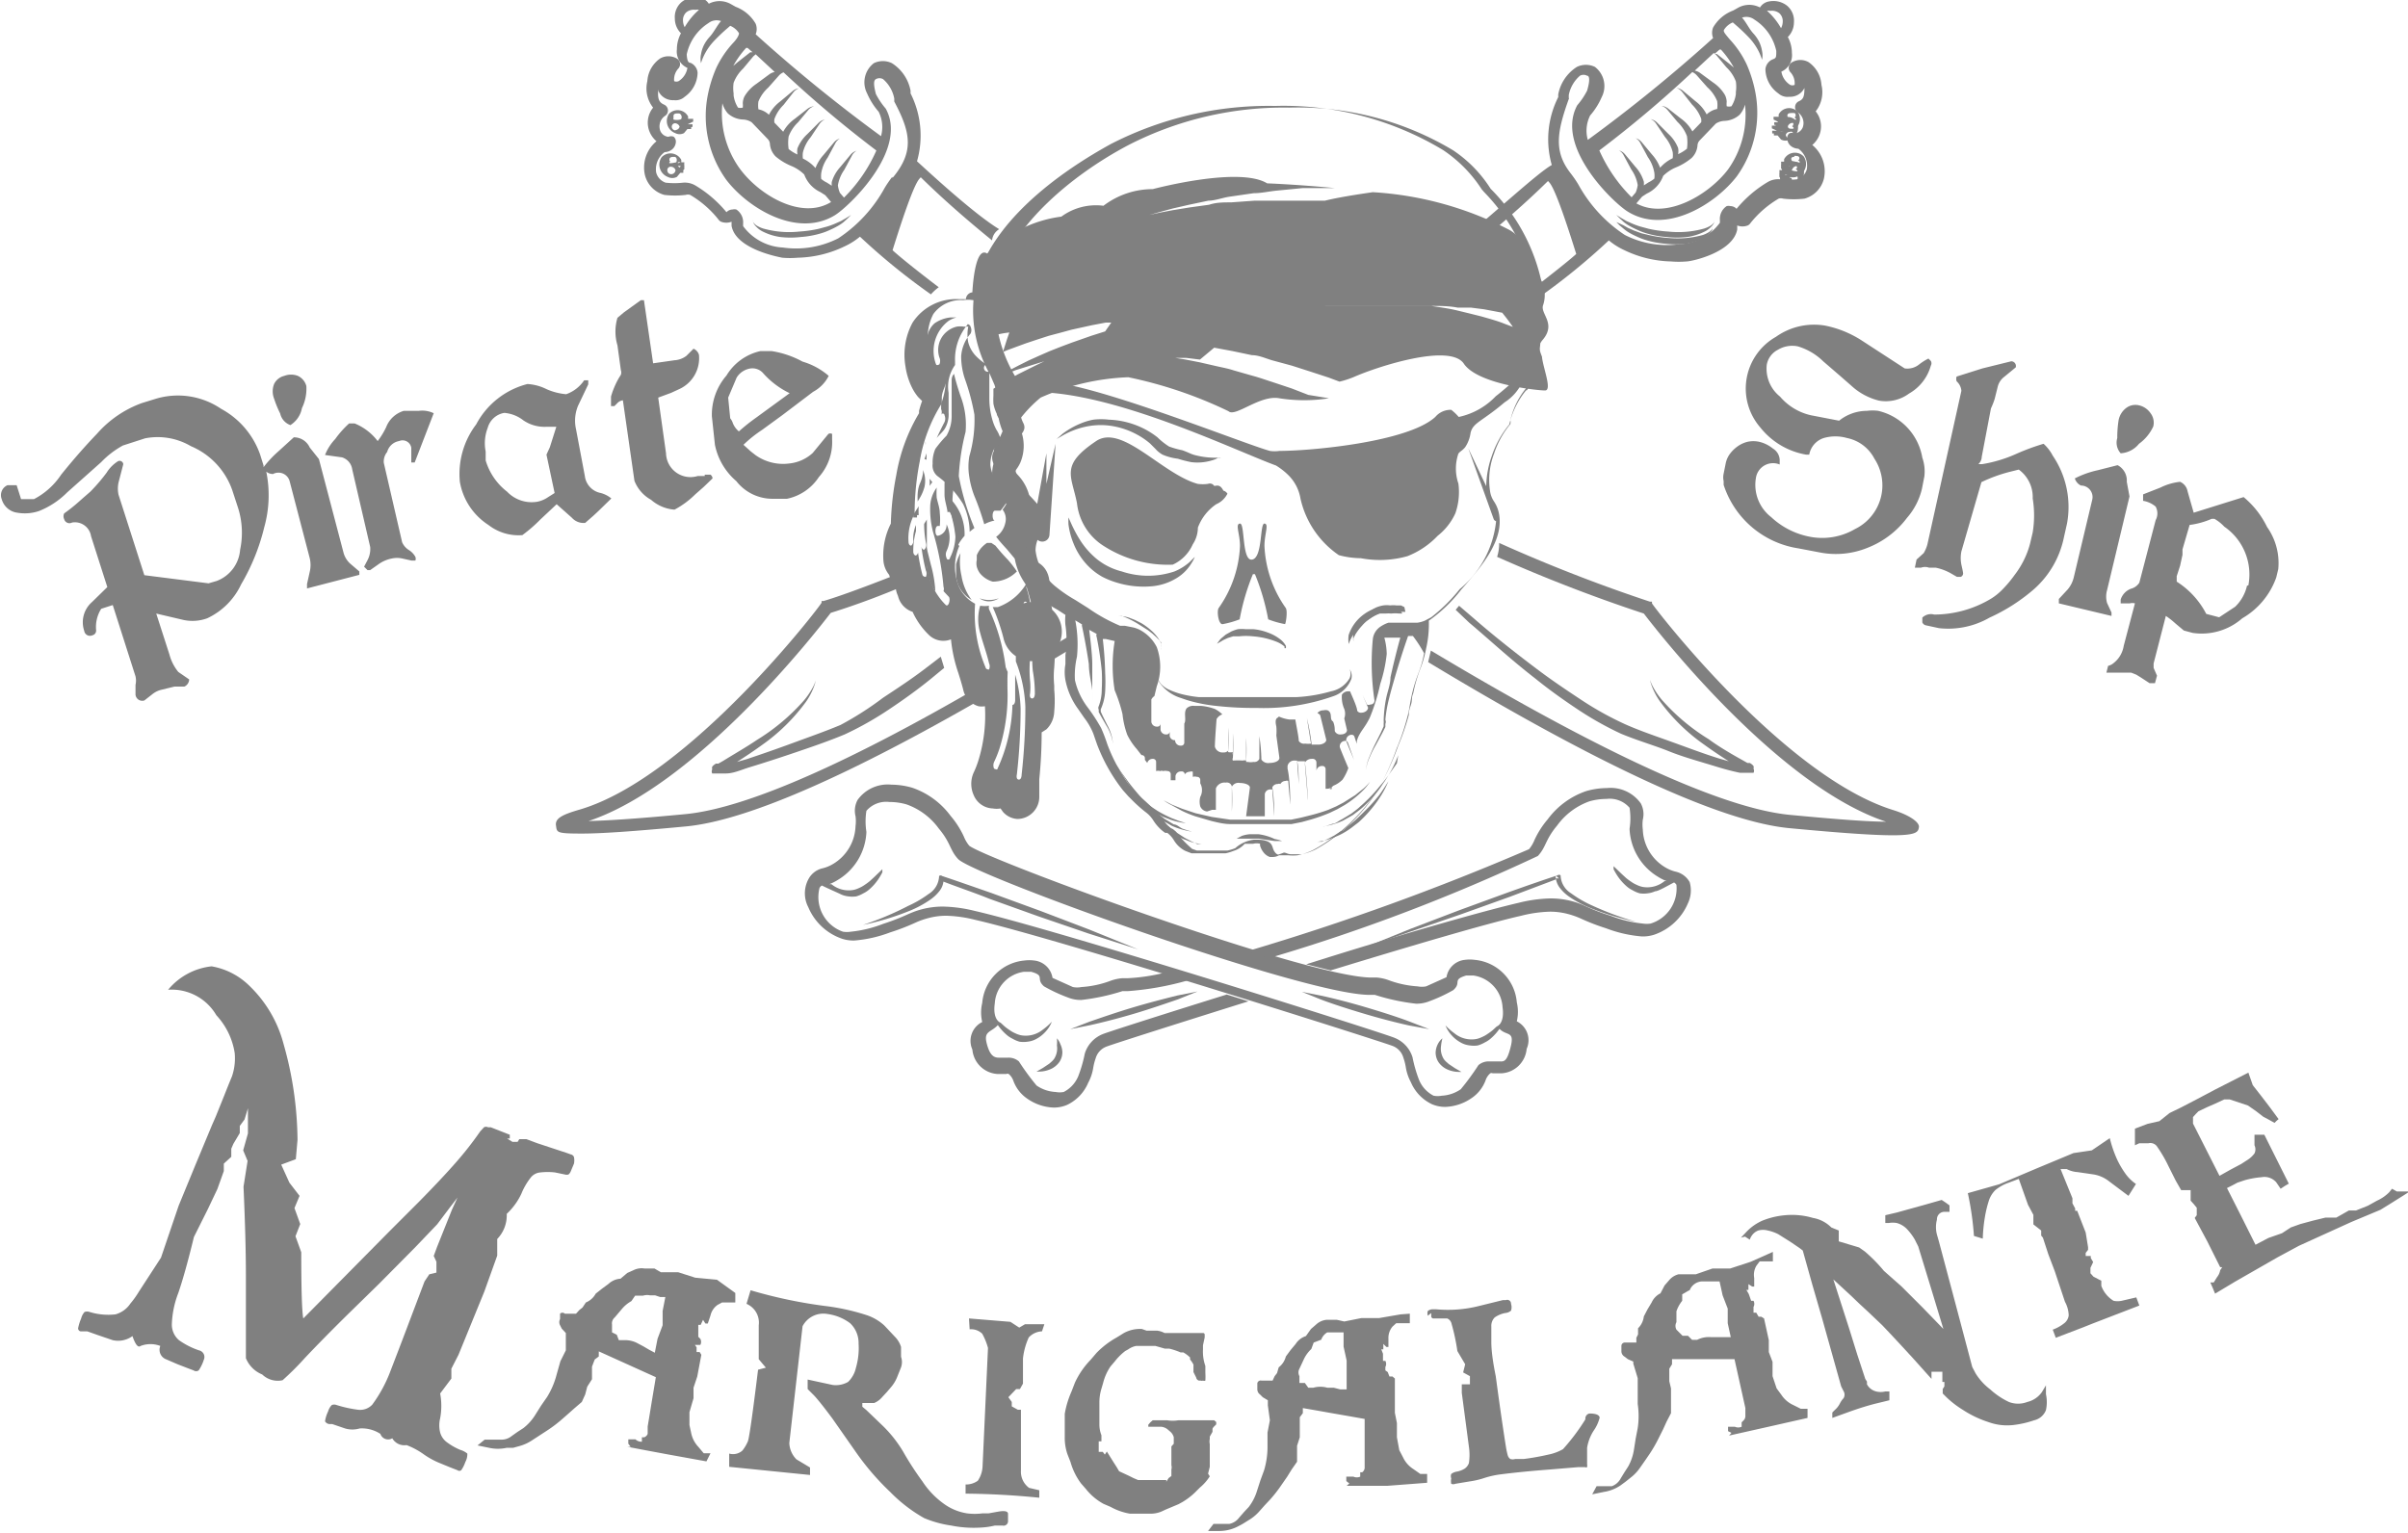 <svg xmlns="http://www.w3.org/2000/svg" viewBox="0 0 70.9 45.15"><defs><style>.logo{fill:gray;}</style></defs><path d="M4177.2 1551.91a1.93 1.93 0 0 1 1.28-.69 2.09 2.09 0 0 1 1.12.58 3.67 3.67 0 0 1 1 1.71 10.57 10.57 0 0 1 .41 2.82l-.05.57-.43.16.24.53.3.39-.15.36.17.47-.14.36.17.47q0 1.65.06 1.95l2.54-2.57.85-.85q.68-.69 1.1-1.17a10 10 0 0 0 .72-.92l.11-.12a.13.13 0 0 1 .12 0l.08 0 .56.22 0 .11h-.08l.16.1.15 0 .05-.08.21 0 .32.12.85.28.14.05a.12.12 0 0 1 .09.08.48.48 0 0 1 0 .19l-.1.24a.26.26 0 0 1-.06.08.19.19 0 0 1-.11 0l-.29-.06a1.88 1.88 0 0 0-.43 0 .4.4 0 0 0-.29.16 1.94 1.94 0 0 0-.27.47 1.94 1.94 0 0 1-.43.59 1 1 0 0 1-.28.74v.49l-.38 1.06-.76 1.86-.21.41 0 .29-.33.44a2 2 0 0 1 0 .73.87.87 0 0 0 0 .42.53.53 0 0 0 .19.28 1.85 1.85 0 0 0 .4.23.58.58 0 0 1 .21.11.48.48 0 0 1-.06.25.94.94 0 0 1-.12.24.09.09 0 0 1-.11 0l-.23-.09-.34-.14a2.36 2.36 0 0 1-.44-.25 2.22 2.22 0 0 0-.49-.26.41.41 0 0 1-.42-.2.24.24 0 0 1-.35-.13 1 1 0 0 0-.61-.16.76.76 0 0 1-.43 0l-.38-.13-.09 0a.17.17 0 0 1-.12-.08 1 1 0 0 1 .09-.29.44.44 0 0 1 .11-.19.19.19 0 0 1 .14 0 3.63 3.63 0 0 0 .64.14.49.49 0 0 0 .41-.15 4.12 4.12 0 0 0 .54-1l.28-.73.19-.5.53-1.4.14-.21.21-.05v-.32l-.08-.17.1-.27.44-1.1.16-.35-.23.3-.37.49-.65.68-1.06 1.07-.91.89q-.73.72-1.26 1.28a8.49 8.49 0 0 1-.67.67.66.66 0 0 1-.6-.17.87.87 0 0 1-.48-.48q0-.2 0-.83t0-1.64q0-1-.07-2.58l.12-.76-.13-.31.14-.5 0-.39v-.35l-.1.33-.14.19v.21l-.19.32-.06.14 0 .13 0 .11-.22.2 0 .22-.19.53-.28.59-.41.82q-.26 1.07-.46 1.65a2.82 2.82 0 0 0-.19.91.6.6 0 0 0 .21.48 2.24 2.24 0 0 0 .59.3.2.2 0 0 1 .14.28 1.19 1.19 0 0 1-.15.31.13.13 0 0 1-.15 0l-.16-.06-.31-.12-.37-.16a.3.3 0 0 1-.14-.38.81.81 0 0 0-.58 0q-.11.09-.24-.29a.72.72 0 0 1-.58.12l-.44-.15-.31-.11-.12 0-.08 0a.09.09 0 0 1-.07-.09 1.39 1.39 0 0 1 .09-.29.44.44 0 0 1 .1-.19.22.22 0 0 1 .15 0 1.87 1.87 0 0 0 .76.07.78.78 0 0 0 .44-.32 2.64 2.64 0 0 0 .25-.35l.65-1 .52-1.53.51-1.24.47-1.13.11-.25.25-.62q.13-.33.23-.57a1.65 1.65 0 0 0 .08-.69 2.11 2.11 0 0 0-.54-1.11A1.52 1.52 0 0 0 4177.2 1551.91zM4193.9 1560.84l0 .14 0 .14-.19 0-.2 0-.13.07a.52.52 0 0 0-.21.31l-.08.24-.07 0-.07-.11-.07.15-.07 0 0 .14v.21l.06.06a.19.19 0 0 1 0 .18l-.05 0-.06 0-.05 0 .05.07 0 .14h.09l.05.08-.06.32-.06.32-.11.33 0 .31-.12.41 0 .38.05.23a.83.83 0 0 0 .21.41l.16.19.1 0 .1 0-.06.12-.06.12-1.16-.21-.59-.11-.58-.11.1 0-.07-.09v-.13h.21a.25.25 0 0 0 .19.07l0-.13.07 0a.18.18 0 0 0 .1-.1l0-.08 0-.07 0-.07.06-.36.06-.37.06-.36.06-.36-.42-.19-.42-.19-.42-.19-.42-.19 0 .15-.12.09-.08.21 0 .16 0 .21-.14.22-.06.23-.1.22-.21.18-.18.16-.24.21a4 4 0 0 1-.42.31l-.2.13-.2.13a1.29 1.29 0 0 1-.39.18l-.18.05-.19 0a1.2 1.2 0 0 1-.52 0l-.34-.07.21-.17.16 0 .15 0 .16 0a.48.48 0 0 0 .33-.11l.17-.12.17-.11a1.47 1.47 0 0 0 .35-.39l.17-.27.18-.26a2.4 2.4 0 0 0 .28-.66l.11-.39.16-.32 0-.44v-.07l-.12-.13-.05-.1a.19.19 0 0 1 0-.18l0-.08 0-.08a.1.1 0 0 1 .14 0l.11 0 .11 0 .11 0 .1-.11.09-.07.1-.15a.58.58 0 0 0 .29-.26l.19-.15.19-.14a.56.56 0 0 1 .35-.15l.2-.17.18-.08a.53.53 0 0 1 .33-.05l.14 0 .15 0 .19.11.51 0 .5.16.64.06zm-2.73.08l-.22 0-.11.16a1 1 0 0 0-.27.22l-.11.13-.11.13a.23.23 0 0 0-.08.21l0 .07 0 .08 0 .08.14.07.06.16.15 0a.77.77 0 0 1 .4.09l.17.09.17.1.17.09.08-.41.15-.4 0-.42.08-.41-.15 0-.15-.05-.15 0A.41.41 0 0 0 4191.18 1560.92zM4196.52 1561.22a6.49 6.49 0 0 1 1.27.28 1.45 1.45 0 0 1 .5.3l.15.16.15.16a.74.74 0 0 1 .19.31l0 .14 0 .15a.47.47 0 0 1 0 .31l-.06.15-.06.15a1.08 1.08 0 0 1-.18.29l-.12.14-.13.14a.62.62 0 0 1-.24.18l-.11 0-.12 0-.12 0v.11l.12.1.49.47a3.73 3.73 0 0 1 .59.75 9 9 0 0 0 .57.88 2.47 2.47 0 0 0 .69.7 1.57 1.57 0 0 0 .62.24 1.74 1.74 0 0 0 .46 0l.18 0 .28-.05q.28-.05.29.06v.23a.13.13 0 0 1-.16.12h-.16l-.07 0a2.2 2.2 0 0 1-.43.06 3.33 3.33 0 0 1-.85-.06 3.21 3.21 0 0 1-.8-.22 4.45 4.45 0 0 1-1-.77 7.62 7.62 0 0 1-1-1.16l-.7-1q-.34-.46-.53-.67l-.2-.2 0-.28.74.16a.73.73 0 0 0 .45-.09.82.82 0 0 0 .23-.41 2.09 2.09 0 0 0 .08-.72.8.8 0 0 0-.25-.6 1.43 1.43 0 0 0-.66-.27.69.69 0 0 0-.74.36l-.39 3.44a.72.72 0 0 0 .21.48l.4.24 0 .22-2.38-.24 0-.39a.41.41 0 0 0 .39-.09 1.19 1.19 0 0 0 .16-.27q.06-.15.3-2.11l.23-.06-.21-.25 0-.5 0-.5a.6.6 0 0 0-.36-.63l.12-.4A14.07 14.07 0 0 0 4196.52 1561.22z" class="logo" transform="translate(-4172.25 -1522.76)"/><path d="M4200.78 1561.59l1.22.1.26.17.17-.1H4203l-.07.21a.56.56 0 0 0-.39.18 2 2 0 0 0-.17.62l0 .74-.09.16h-.11l-.23.24.1.14v.13l.18.1h.09v1.79a.59.59 0 0 0 .24.51l.3.07v.22q-1.08-.11-2.17-.12v-.27a.59.59 0 0 0 .36-.11.81.81 0 0 0 .14-.42l.16-3.49a1.83 1.83 0 0 0-.17-.42.47.47 0 0 0-.37-.13zM4206.81 1565.28v-.19a.33.33 0 0 0-.12-.18l-.07-.06a.37.37 0 0 0-.18-.07l-.07 0h-.26a0 0 0 0 1-.05 0h0l0-.06v0l.06-.07h0l.07-.06h.14l.2 0h.09a1 1 0 0 0 .32 0l.13 0 .3 0h.08l.18 0H4208a0 0 0 0 1 .06.05v.07h0l-.06.06 0 0a.2.2 0 0 0-.05.07v.09h0l-.08.14 0 .07a.35.35 0 0 0 0 .15v.08l0 .31 0 .28-.05.2.05.08v0a1.37 1.37 0 0 1-.29.33l-.15.15a2 2 0 0 1-.37.28l-.11.06-.38.16-.13.06a.83.83 0 0 1-.34.06h-.58a1.77 1.77 0 0 1-.57-.2l-.21-.09a1.71 1.71 0 0 1-.52-.44l-.14-.16a1.93 1.93 0 0 1-.31-.63l-.09-.23a1.47 1.47 0 0 1-.08-.5v-.69a2.76 2.76 0 0 1 .2-.66l.1-.26a2.43 2.43 0 0 1 .46-.67l.18-.21a2.57 2.57 0 0 1 .59-.45l.21-.13a1 1 0 0 1 .53-.12l.14.05.14 0h.17a.61.61 0 0 1 .22.07l0 0 .21 0h.07l.14 0h.23l.1 0h.05l.1 0h0l.08 0h.14a.05.05 0 0 1 .06.06v.07h0l-.05.23 0 .12a1.27 1.27 0 0 0 .07.49l0 .2a1.81 1.81 0 0 1 0 .23h0v0h0a.08.08 0 0 1-.07 0h0v0h0l0 0v0a.09.09 0 0 1-.07 0h-.05a.11.11 0 0 1-.08-.09l0 0-.08-.16 0-.07 0-.06v-.09a.74.74 0 0 0-.1-.15l0-.06a.94.94 0 0 0-.2-.15l-.08 0a2.07 2.07 0 0 0-.33-.11l-.13 0-.28-.08H4206l-.07 0h-.23a.6.6 0 0 0-.23.1l-.09.05a1.68 1.68 0 0 0-.31.31l-.12.14a1.51 1.51 0 0 0-.22.49l-.05.17a1.39 1.39 0 0 0-.06.42v.65a.87.87 0 0 0 .06.3l0 .09 0 .09-.08 0h0l0 .15 0 .09 0 .07h.12l.06.08v0h0l0 0 .06-.09.2.32.09.14.07.12.28.13.14.07.14.06h.6l.12 0 .11 0v.05l.07-.11.08-.06h0l0-.13 0-.06a.26.26 0 0 0 0-.13v-.55zM4213.76 1561.45v.28h-.4l-.11.1a.52.52 0 0 0-.12.35v.25l-.06 0-.09-.09 0 .16-.06 0 .05.13 0 .21.07 0a.19.19 0 0 1 0 .18l0 0 0 .05 0 .05.07.05.05.13h.09l.07.06 0 .33 0 .33 0 .35.06.3 0 .42.07.38.11.21a.83.83 0 0 0 .31.35l.2.14h.2l0 .13 0 .13-1.18.09-.6 0-.59 0 .08-.07-.09-.07v-.13h.21a.25.25 0 0 0 .2 0v-.13l.06 0a.18.18 0 0 0 .07-.12V1566l0-.36 0-.37 0-.36 0-.36-.45-.08-.46-.08-.45-.08-.46-.08v.15l-.09.12 0 .22 0 .16 0 .21-.08.25v.23l0 .24-.16.23-.13.21-.18.26a3.94 3.94 0 0 1-.32.41l-.16.17-.16.18a1.29 1.29 0 0 1-.33.27l-.16.1-.17.09a1.2 1.2 0 0 1-.51.12l-.34 0 .16-.21.16 0 .15 0 .16 0a.48.48 0 0 0 .29-.19l.14-.16.14-.15a1.48 1.48 0 0 0 .24-.47l.1-.31.11-.3a2.41 2.41 0 0 0 .1-.71v-.4l.07-.36-.06-.44V1564l-.15-.09-.08-.08a.19.19 0 0 1-.08-.16v-.17a.1.1 0 0 1 .12-.08h.33l.06-.13.07-.09.05-.17a.58.58 0 0 0 .21-.32l.14-.19.15-.18a.56.56 0 0 1 .3-.23l.15-.21.15-.13a.53.53 0 0 1 .31-.14h.3l.22.05.5-.1.52 0 .64-.11zm-2.62.77l-.21.08-.07.19a1 1 0 0 0-.21.28l-.07.15-.07.15a.23.23 0 0 0 0 .22l0 .06 0 .07 0 .07.16 0 .1.14h.15a.77.77 0 0 1 .41 0l.19 0 .19.05.19 0 0-.42 0-.43-.09-.41 0-.42h-.48A.41.41 0 0 0 4211.15 1562.22zM4214.29 1561.51a.23.23 0 0 1 0-.14.24.24 0 0 1 .15-.05h.09a3.74 3.74 0 0 0 1.24-.09l.73-.18h.09a.11.11 0 0 1 .15.11.32.32 0 0 1 0 .2.29.29 0 0 1-.17.07.81.81 0 0 0-.31.13.35.35 0 0 0-.1.27q0 .1 0 .46t.13 1q.11.82.19 1.36t.11.72a2.22 2.22 0 0 0 .05.24.2.2 0 0 0 .08.12.25.25 0 0 0 .14 0l.25 0a7.3 7.3 0 0 0 .73-.13 1.42 1.42 0 0 0 .43-.16 6.15 6.15 0 0 0 .66-.88.15.15 0 0 1 .12-.17q.28 0 .3.12a1.16 1.16 0 0 1-.18.39 1.31 1.31 0 0 0-.19.5q0 .17 0 .32l0 .16a.31.31 0 0 1 0 .09.07.07 0 0 1-.06 0l-.09 0h-.12l-.84.07q-.79.06-1.42.14a2.63 2.63 0 0 0-.5.11 2.38 2.38 0 0 1-.43.1l-.42.07h0a.15.15 0 0 1-.12 0 .4.4 0 0 1 0-.16.18.18 0 0 1 0-.13.37.37 0 0 1 .17-.07.66.66 0 0 0 .23-.09.34.34 0 0 0 .12-.16 1.64 1.64 0 0 0 0-.48l-.21-1.59v-.25h.24v-.24l-.2-.11.06-.24-.23-.39a6 6 0 0 0-.17-.8.22.22 0 0 0-.13-.16h-.42a.07.07 0 0 1-.05-.07v-.09zM4224.45 1559.63l0 .14 0 .14-.19 0-.2 0-.09.12a.52.52 0 0 0-.07.37l0 .25-.06 0-.11-.07v.17l-.06 0 .07.12.07.2.07 0a.19.19 0 0 1 0 .18l0 .05 0 .06 0 .06.08 0 .07.12.08 0 .08.05.07.32.07.32 0 .35.11.29 0 .42.12.36.14.19a.83.83 0 0 0 .35.3l.22.11.1 0 .1 0v.27l-1.15.26-.58.13-.58.13.07-.08-.1-.05v-.13l.07 0 .06 0 .07 0a.25.25 0 0 0 .2 0l0-.13.06-.06a.18.18 0 0 0 .05-.13v-.23l-.08-.36-.08-.36-.08-.36-.08-.36-.46 0h-.46l-.46 0h-.46l0 .15-.08.13v.22l0 .15.05.21 0 .25 0 .23v.25l-.13.25-.1.22-.14.28a4 4 0 0 1-.26.45l-.13.19-.14.2a1.29 1.29 0 0 1-.29.31l-.15.12-.15.11a1.2 1.2 0 0 1-.49.19l-.34.07.13-.24.15 0 .15 0 .15 0a.48.48 0 0 0 .26-.23l.11-.18.11-.17a1.48 1.48 0 0 0 .17-.5l.05-.32.06-.31a2.4 2.4 0 0 0 0-.71l0-.4 0-.36-.13-.43 0-.06-.16-.07-.09-.07a.19.19 0 0 1-.1-.15v-.17a.1.1 0 0 1 .11-.1l.11 0 .11 0 .11 0 0-.14.05-.1 0-.18a.58.58 0 0 0 .17-.35l.11-.21.12-.2a.56.56 0 0 1 .26-.27l.12-.23.13-.15a.54.54 0 0 1 .28-.18l.14 0 .15 0 .22 0 .49-.17.52 0 .61-.2zm-2.48 1.14l-.19.11 0 .19a1 1 0 0 0-.17.31l0 .16 0 .16a.23.23 0 0 0 0 .22l.06.06.06.06.06.06h.16l.12.12.15 0a.77.77 0 0 1 .4-.08l.2 0 .19 0 .2 0-.09-.41 0-.43-.15-.39-.09-.41-.16 0h-.15l-.16 0A.41.41 0 0 0 4222 1560.76z" class="logo" transform="translate(-4172.25 -1522.76)"/><path d="M4223.51 1559.21l.18-.19a1.48 1.48 0 0 1 .45-.31 2.32 2.32 0 0 1 .67-.16 2.18 2.18 0 0 1 .82.08 1 1 0 0 1 .54.28l.22.09 0 .16 0 .16.3.09.3.09.17.12a4.8 4.8 0 0 1 .56.57l.52.46.62.62.61.63 0 0 0 0-.37-1.22-.37-1.21-.1-.2a1.66 1.66 0 0 0-.24-.32.66.66 0 0 0-.29-.17.66.66 0 0 0-.24 0h-.1l0-.12 0-.11 0 0 0 0 .34-.08.83-.23.49-.14.12.08.11.08 0 .09 0 .1h-.16a.22.22 0 0 0-.21.23.87.87 0 0 0 0 .44l.06.21.49 1.84.49 1.85.1.19a1.74 1.74 0 0 0 .43.47 2.2 2.2 0 0 0 .55.37.75.75 0 0 0 .54 0 .73.73 0 0 0 .43-.29l.12-.2 0 .26a1.12 1.12 0 0 1 0 .47.49.49 0 0 1-.35.3 2.88 2.88 0 0 1-.62.14 1.61 1.61 0 0 1-.73-.09 3.09 3.09 0 0 1-.75-.36 2.88 2.88 0 0 1-.47-.36l-.12-.12v-.13l.05-.08v-.13l-.06 0v-.18l0-.06 0-.06-.09 0-.09 0h-.14l0 0 0 0v.15l0 0 0 0 0 0 0 .06-.52-.58q-.52-.57-.93-1l-.41-.39-.26-.24-.25-.24-.26-.24-.26-.24.47 1.46.23.74.24.73.05.08 0 .08a.42.42 0 0 0 .27.21.55.55 0 0 0 .27 0l.12 0 0 .14V1564l-.37.09q-.37.09-.84.26l-.47.17 0-.08 0-.08.08-.08a.62.62 0 0 0 .14-.18.66.66 0 0 1 .11-.16.2.2 0 0 0 0-.21l-.07-.14-.28-1-.28-1-.29-1-.28-1-.09-.07-.28-.19-.35-.22a1.23 1.23 0 0 0-.31-.11.54.54 0 0 0-.28 0 .4.4 0 0 0-.19.15.39.39 0 0 0-.06.12v0l-.14-.09zM4230.19 1557.9l.92-.26 1.11-.47 1.08-.45.54-.08.53-.36a3.43 3.43 0 0 0 .23.66 2.69 2.69 0 0 0 .24.4 1.24 1.24 0 0 0 .3.29l-.22.35-.56-.42a1 1 0 0 0-.46-.21l-.48-.07a.79.79 0 0 1-.32-.09l-.18 0h0v0l.35.86 0 .09v.06l.08.15h0l0 .07.06 0 .25.64.07.43v.08l-.07.09 0 .09.06 0 .09 0h0l0 .06.07.12-.08.17 0 0v0c0 .1 0 .16 0 .16l.09.1 0 0 .23.12 0 .15a.86.86 0 0 0 .36.44.57.57 0 0 0 .24 0l.43-.1.09.24-1.4.54-.25.1-.81.31-.09-.24a1.2 1.2 0 0 0 .34-.19.34.34 0 0 0 .13-.23.88.88 0 0 0-.11-.4l-.3-.9-.19-.5-.16-.49-.05-.06 0-.07 0-.08-.23-.18 0-.28-.16-.3-.27-.76-.29.11a1.27 1.27 0 0 0-.4.22.78.78 0 0 0-.2.34 3.34 3.34 0 0 0-.11.47 4.66 4.66 0 0 0-.06.62l-.26-.08A8.76 8.76 0 0 0 4230.19 1557.9zM4235.48 1555.86l.35-.08.3-.24.33-.16.5-.26.49-.26 1-.51.13.37.25.32.26.34.25.34-.06.05-.06.06-.16-.09-.17-.09-.22-.17-.23-.16-.27-.09-.27-.09h-.16l-.26.12-.25.11-.25.12-.08.08-.08.09v.19l.39.77.39.77.32-.18.32-.17.17-.11a.78.78 0 0 0 .22-.2.28.28 0 0 0 0-.24l0-.14v-.09l0-.08h.29l.36.72.36.72-.12.07-.12.08-.13-.19a.46.46 0 0 0-.43-.15 2.55 2.55 0 0 0-.5.09l-.21.07-.15.08-.16.08.42.83.42.84.38-.2.4-.14.26-.17.28-.1.37-.1.37-.09.32 0 .37-.21.21 0 .35-.14.27-.15a1.2 1.2 0 0 0 .36-.25l.08-.1.14.08.08 0 .15 0 .15 0-.17.11-.43.27-.26.16-.43.18-.43.18-.77.35-.77.35-.63.34-1.24.71-.6.36-.07-.17-.07-.16.05 0 .05 0 .1-.16a.44.44 0 0 0 .09-.2v0l.06-.09-.06 0-.38-.76-.37-.69.06-.08 0-.22-.09-.11-.09-.1 0-.16v-.15l-.14 0-.14 0-.08-.14-.08-.14-.21-.42a4 4 0 0 0-.33-.57.24.24 0 0 0-.26-.11l-.14 0-.13 0-.13.06v-.11l0-.11V1556zM4213.54 1540.83l-.09 0a1.12 1.12 0 0 0-.24 0 .83.83 0 0 0-.16 0l-.17 0a1.34 1.34 0 0 0-.17.07l-.16.1a1.65 1.65 0 0 0-.49.51 1.42 1.42 0 0 0-.1.22l0 .09s0 0 0-.1a.88.88 0 0 1 0-.26 1.23 1.23 0 0 1 .48-.63 1.06 1.06 0 0 1 .4-.17.7.7 0 0 1 .2 0 1 1 0 0 1 .18 0 .67.67 0 0 1 .14 0l.1.05zM4239 1538.28a2.63 2.63 0 0 0-.69-.88l-1.47.46-.18-.63a.38.38 0 0 0-.22-.28 1.71 1.71 0 0 0-.58.17l-.51.2 0 .19a.76.76 0 0 1 .37.17.42.42 0 0 1 0 .4l-.48 1.84a.42.42 0 0 1-.25.18.5.5 0 0 0-.3.32l0 0v.11l.27 0a.29.29 0 0 1 .15 0l-.33 1.25a.8.8 0 0 1-.3.51.37.37 0 0 1-.16.08l-.05.2.17 0H4235l.15.06.13.08.26.17.16 0 .06-.22-.1-.23v-.13l.36-1.4a2.28 2.28 0 0 1 .28.22l.25.21.26.07a1.81 1.81 0 0 0 1.46-.43 2.26 2.26 0 0 0 1-1.2l.06-.25A1.84 1.84 0 0 0 4239 1538.28zm-.59 1.73a1.24 1.24 0 0 1-.35.62l-.47.31-.38-.1a2.47 2.47 0 0 0-.87-.95l0-.16.1-.31.07-.32 0-.16h0l.21-.72a2.34 2.34 0 0 0 .65-.18l.08 0a1.2 1.2 0 0 1 .29.23A1.71 1.71 0 0 1 4238.45 1540zM4234.63 1535.13a.59.59 0 0 1 .23-.36.45.45 0 0 1 .38-.07.56.56 0 0 1 .33.23.46.46 0 0 1 .08.39 1.3 1.3 0 0 1-.42.51.75.75 0 0 1-.54.28.47.47 0 0 1-.1-.45A3.19 3.19 0 0 1 4234.63 1535.13zM4233.13 1540.12a.86.86 0 0 0 .18-.36l.54-2.27a.34.34 0 0 0-.33-.43.35.35 0 0 1-.18-.21 2.74 2.74 0 0 1 .67-.24l.59-.15a.51.51 0 0 1 .27.49l.08.43-.66 2.76a.68.68 0 0 0 0 .38l.13.28 0 .1-1.55-.37 0-.13zM4227.22 1538.9a2.47 2.47 0 0 1-1.39.13l-.63-.12a2.75 2.75 0 0 1-2.2-1.87l0-.11a.5.5 0 0 1 0-.22l.06-.3a.71.71 0 0 1 .13-.29 1 1 0 0 1 .23-.22.85.85 0 0 1 .29-.13.82.82 0 0 1 .33 0 1 1 0 0 1 .41.2.41.41 0 0 1 .2.38l0 .09a.51.51 0 0 0-.7.4 1.2 1.2 0 0 0 .45 1.15 2.29 2.29 0 0 0 1.15.58 1.91 1.91 0 0 0 1.32-.23 1.43 1.43 0 0 0 .57-2.07 1.17 1.17 0 0 0-.81-.61 1.24 1.24 0 0 0-.68 0 .63.63 0 0 0-.43.49l-.09 0a2.2 2.2 0 0 1-1.35-.8 1.75 1.75 0 0 1 .46-2.67 1.94 1.94 0 0 1 1.45-.33 3.11 3.11 0 0 1 1.11.46l1.23.8a.55.55 0 0 0 .43-.12 1.62 1.62 0 0 1 .27-.17l.07.07a.14.14 0 0 1 0 .14 1.36 1.36 0 0 1-.64.82 1.15 1.15 0 0 1-.88.21 1.85 1.85 0 0 1-.82-.44l-.32-.28-.51-.44a1.79 1.79 0 0 0-.75-.44.82.82 0 0 0-.58.1.62.62 0 0 0-.33.44 1.05 1.05 0 0 0 .39.94 1.68 1.68 0 0 0 .91.55l.83.16a1.31 1.31 0 0 1 .82-.29 1.24 1.24 0 0 1 .33 0 1.71 1.71 0 0 1 1.3 1.38 1.22 1.22 0 0 1 .06.55l-.07.36a2 2 0 0 1-.44.86A2.67 2.67 0 0 1 4227.22 1538.9zM4182.55 1539.35a.68.68 0 0 1-.19-.33l-.72-2.74-.27-.34a.51.51 0 0 0-.47-.3l-.45.41a3.17 3.17 0 0 0-.44.47v-.05l-.1-.32a2.45 2.45 0 0 0-1.15-1.35 2.26 2.26 0 0 0-1.94-.29l-.39.12a3.21 3.21 0 0 0-1.32.9q-.52.54-1.06 1.21a2.15 2.15 0 0 1-.8.72l-.06 0-.12 0-.2 0-.13-.41-.15 0h-.12a.32.32 0 0 0-.17.41.55.55 0 0 0 .46.4 1.3 1.3 0 0 0 .64-.05 2.45 2.45 0 0 0 .83-.55l1-.89a2.63 2.63 0 0 1 .64-.49l.65-.21a1.93 1.93 0 0 1 1.35.23 2.19 2.19 0 0 1 1.22 1.3l.17.52a2.42 2.42 0 0 1 .06 1.23 1.07 1.07 0 0 1-.69.92l-.24.07-1.89-.24-.76-2.37a.86.86 0 0 1 0-.36l.14-.54a.11.11 0 0 0-.15-.09 1.06 1.06 0 0 0-.34.34 5.25 5.25 0 0 1-.48.56l-.23.2-.09.08a5.12 5.12 0 0 1-.45.36.19.19 0 0 0 0 .17.16.16 0 0 0 .23.1.48.48 0 0 1 .56.4l.48 1.5-.45.44a.79.79 0 0 0-.23.85.17.17 0 0 0 .24.13.14.14 0 0 0 .11-.15 1 1 0 0 1 .15-.63l.34-.11.67 2.1a.56.56 0 0 1 0 .25l0 .29a.2.2 0 0 0 .26.17l.23-.18a.68.68 0 0 1 .25-.13l.41-.1h.29a.24.24 0 0 0 .14-.21l-.32-.22a1.35 1.35 0 0 1-.26-.51l-.39-1.21.81.19a1.27 1.27 0 0 0 .69-.05 2.07 2.07 0 0 0 1-1 6.16 6.16 0 0 0 .68-1.68 3.49 3.49 0 0 0 .06-1.64.3.3 0 0 0 .2.07.34.34 0 0 1 .49.22l.59 2.26a.86.86 0 0 1 0 .4l-.08.36 0 .13 1.54-.4 0-.1zM4184 1535.75a.26.26 0 0 1 .36.2l0 .13 0 .15 0 .15.1 0 .56-1.45a.78.78 0 0 0-.44-.07l-.44 0a.8.8 0 0 0-.52.48 2.22 2.22 0 0 1-.25.41 1.62 1.62 0 0 0-.68-.52l-.16 0a2.91 2.91 0 0 0-.41.46 1.46 1.46 0 0 0-.3.47l.5.07a.43.43 0 0 1 .3.35l.53 2.29a.71.71 0 0 1-.07.37l-.11.21.1.1.08 0 .27-.19a1 1 0 0 1 .36-.15.71.71 0 0 1 .32 0l.27.06.11 0a.15.15 0 0 0 0-.11.55.55 0 0 0-.19-.2.51.51 0 0 1-.2-.23l-.54-2.34a.45.45 0 0 1 .1-.32A.44.44 0 0 1 4184 1535.75zM4180.5 1534.94a.47.47 0 0 0 .3.34.75.75 0 0 0 .34-.5 1.3 1.3 0 0 0 .13-.65.46.46 0 0 0-.25-.3.56.56 0 0 0-.4 0 .45.45 0 0 0-.3.24.59.59 0 0 0 0 .43A3.17 3.17 0 0 0 4180.5 1534.94zM4196.75 1535.7l0-.16a.11.11 0 0 0-.11 0l-.46.56a1.2 1.2 0 0 1-.69.31 1.4 1.4 0 0 1-1-.25l-.14-.11-.21-.19a3.74 3.74 0 0 1 .55-.44l.59-.43.91-.69a1.08 1.08 0 0 0 .46-.47 2.06 2.06 0 0 0-.77-.42 2.8 2.8 0 0 0-.91-.31l-.33 0a1.56 1.56 0 0 0-1 .72 1.76 1.76 0 0 0-.43 1.2l.09.84a1.9 1.9 0 0 0 .63 1.07 1.35 1.35 0 0 0 1.05.52l.44 0a1.48 1.48 0 0 0 .94-.64A1.54 1.54 0 0 0 4196.75 1535.7zm-2.74-.23a.63.63 0 0 1-.18-.24.41.41 0 0 0-.08-.15l-.06-.61.25-.59a.58.58 0 0 1 .42-.27.42.42 0 0 1 .35.13 2.47 2.47 0 0 0 .79.6l-1 .73A5.63 5.63 0 0 0 4194 1535.47zM4193 1536.78l-.1 0-.11 0a.72.72 0 0 1-.93-.67l-.23-1.64.38-.14.26-.12a1 1 0 0 0 .56-1 .28.28 0 0 0-.16-.18l-.21.21a.64.64 0 0 1-.35.13l-.63.09-.27-1.86h-.09l-.5.36-.19.16a1.42 1.42 0 0 0 0 .81l.1.73a.21.21 0 0 1 0 .14 2.09 2.09 0 0 0-.16.29 2.32 2.32 0 0 0-.13.35l0 .28h.1l.08-.08a.27.27 0 0 1 .17-.09l.34 2.37a1.09 1.09 0 0 0 .49.56 1.18 1.18 0 0 0 .69.29 2.59 2.59 0 0 0 .61-.45l.25-.22.26-.25a.15.15 0 0 0-.06-.11H4193zM4189.94 1537.28a.58.58 0 0 1-.47-.5l-.26-1.38a1.14 1.14 0 0 1 .06-.69l.3-.63 0-.12-.12 0a1.06 1.06 0 0 1-.53.41 1.8 1.8 0 0 1-.58-.15 1.45 1.45 0 0 0-.56-.15 2.37 2.37 0 0 0-1.51 1.19 2.41 2.41 0 0 0-.48 1.69 1.89 1.89 0 0 0 .84 1.27 1.44 1.44 0 0 0 1 .3 4.35 4.35 0 0 0 .53-.46l.48-.45.45.4a.46.46 0 0 0 .39.15l0 0 0 0 .24-.21.14-.13.39-.38A.83.83 0 0 0 4189.94 1537.28zm-1.36 0l-.19.12a.84.84 0 0 1-.34.14 1 1 0 0 1-.87-.3 1.81 1.81 0 0 1-.63-.92v-.26a1.26 1.26 0 0 1 .06-.7.61.61 0 0 1 .49-.44 1.05 1.05 0 0 1 .56.22 1.1 1.1 0 0 0 .66.19l.08 0 .11 0h.12l-.19.6-.1.22zM4224.57 1526.61h-.14v.08h.15l-.1 0 0 .06h.11l.1.12a.28.28 0 0 0 .26 0 .38.38 0 0 0 .18-.56.35.35 0 0 0-.56.08v.07h-.15l0 .08zm.26.12a.15.15 0 0 1 .14-.1.1.1 0 0 1 .09.11.11.11 0 0 1-.11.1A.12.12 0 0 1 4224.83 1526.72zm0-.23s-.06-.15.08-.15.15 0 .14.08-.08 0 0 .08S4224.83 1526.54 4224.81 1526.5zm-.13.12l.08 0s0 0 0 0a.07.07 0 0 1 0 0S4224.67 1526.63 4224.67 1526.62zm0-.07l.08 0s0 0 0 0a.07.07 0 0 1 0 0S4224.68 1526.56 4224.68 1526.55zM4224.66 1528a.67.67 0 0 1 0 .08h.09l.1.12a.28.28 0 0 0 .27 0 .39.39 0 0 0 .18-.58.36.36 0 0 0-.57.08v.07h-.09a.41.41 0 0 1 0 .11h0a.59.59 0 0 1 0 .08h0zm.29 0a.15.15 0 0 1 .14-.1.1.1 0 0 1 .09.11.11.11 0 0 1-.11.1A.13.13 0 0 1 4225 1528zm.06-.39c.07 0 .15 0 .15.08s-.08 0 0 .08-.18 0-.2 0S4224.87 1527.62 4225 1527.61zm-.12.23a.07.07 0 0 1 0 0s0 0 0 0a.15.15 0 0 1 .08 0S4224.89 1527.83 4224.89 1527.84zm-.09.06a.14.14 0 0 1 .08 0s0 0 0 0a.07.07 0 0 1 0 0S4224.79 1527.91 4224.8 1527.9zM4219.84 1529.3l.1.1.12.1a1.15 1.15 0 0 0 .17.12 2.29 2.29 0 0 0 .22.11 1.76 1.76 0 0 0 .26.1 2.73 2.73 0 0 0 .59.11 2.62 2.62 0 0 0 .6 0 1.64 1.64 0 0 0 .5-.16.63.63 0 0 0 .17-.13.46.46 0 0 0 .1-.13.29.29 0 0 0 0-.1v0l0 0a.35.35 0 0 1 0 .08.41.41 0 0 1-.11.1.89.89 0 0 1-.17.08 2.78 2.78 0 0 1-1 .09 3.64 3.64 0 0 1-.56-.08l-.25-.06-.22-.08-.18-.08-.14-.08zM4192.4 1546.74c-1.47.14-2.33.19-2.82.2 3.19-1.06 6.7-5.57 7.13-6.13.45-.14 1.16-.38 2-.73l-.14-.37c-.94.37-1.66.63-2.07.75l-.06 0 0 .05c0 .05-3.88 5.13-7.11 6.09-.52.15-.74.26-.71.47s0 .24.77.24c.54 0 1.46-.06 3.05-.21 1.94-.18 5.17-1.72 8.62-3.7V1543C4197.51 1545.06 4194.31 1546.57 4192.4 1546.74zM4203.74 1541.49l-.76.45 0 .41.8-.48v-.38z" class="logo" transform="translate(-4172.25 -1522.76)"/><path d="M4197 1544.11c-.45.19-.94.36-1.4.53s-.92.33-1.37.48l-.28.08c.25-.16.49-.32.71-.48a5.57 5.57 0 0 0 1.32-1.29 2 2 0 0 0 .24-.46 1.55 1.55 0 0 0 .05-.17 1.55 1.55 0 0 1-.07.17 2.26 2.26 0 0 1-.28.42 6.05 6.05 0 0 1-1.38 1.16c-.31.21-.66.41-1 .62l-.14.08-.07 0a.37.37 0 0 0-.11.09.17.17 0 0 0 0 .08.13.13 0 0 0 0 .12h0l0 0 .08 0h.14l.18 0c.23 0 .46-.11.69-.18.46-.14.92-.29 1.39-.45s.94-.32 1.42-.52a9.61 9.61 0 0 0 1.34-.76c.42-.28.82-.57 1.19-.87l.4-.33-.1-.33-.51.39c-.37.28-.78.55-1.19.82A9.42 9.42 0 0 1 4197 1544.11zM4206.35 1542.67a.2.2 0 0 0 0 .07.39.39 0 0 0 .09.17.73.73 0 0 0 .25.17 2.14 2.14 0 0 0 .38.13 3.36 3.36 0 0 0 .47.08l.54 0c.37 0 .78 0 1.18 0s.8 0 1.18 0a4.5 4.5 0 0 0 1-.17.81.81 0 0 0 .55-.39.35.35 0 0 0 0-.26.36.36 0 0 1 .05.28.86.86 0 0 1-.55.52 6.14 6.14 0 0 1-2.23.34 10.14 10.14 0 0 1-1.2-.06 4.49 4.49 0 0 1-.55-.09 3.54 3.54 0 0 1-.48-.14 1.2 1.2 0 0 1-.62-.43A.31.31 0 0 1 4206.35 1542.67zM4196.05 1549.48a1.66 1.66 0 0 0 1 .93 1.11 1.11 0 0 0 .35.05 3.8 3.8 0 0 0 1.06-.24 6.38 6.38 0 0 0 .73-.28 2.36 2.36 0 0 1 .39-.14 2.06 2.06 0 0 1 .53-.07 3.85 3.85 0 0 1 .85.12c2.41.55 11.86 3.55 12.28 3.71a.52.52 0 0 1 .33.35 1.61 1.61 0 0 1 .07.27 1.38 1.38 0 0 0 .15.45 1.26 1.26 0 0 0 .62.65 1 1 0 0 0 .39.08 1.45 1.45 0 0 0 .78-.26 1.09 1.09 0 0 0 .41-.52.46.46 0 0 1 .14-.21.09.09 0 0 1 .07 0h.27a.79.79 0 0 0 .73-.72.62.62 0 0 0-.29-.81 1.21 1.21 0 0 0 0-.56 1.37 1.37 0 0 0-1.23-1.25 1.14 1.14 0 0 0-.31 0 .61.61 0 0 0-.53.51l-.6.27a.65.65 0 0 1-.25 0 3 3 0 0 1-.82-.17 1.35 1.35 0 0 0-.38-.09h-.16c-1.88 0-11.26-3.45-11.84-3.88a1 1 0 0 1-.16-.27 2.61 2.61 0 0 0-.39-.61 2.35 2.35 0 0 0-1.13-.83 2.2 2.2 0 0 0-.61-.09 1.09 1.09 0 0 0-1 .45.67.67 0 0 0-.06.48 1.13 1.13 0 0 1 0 .29 1.35 1.35 0 0 1-.67 1.12 1.1 1.1 0 0 1-.29.12.63.63 0 0 0-.42.31A.88.88 0 0 0 4196.05 1549.48zm.33-.57a.18.18 0 0 1 .07-.07c.18.09.46.21.56.26a.69.69 0 0 0 .22.06.8.8 0 0 0 .23 0 .89.89 0 0 0 .21-.09.76.76 0 0 0 .18-.12 1.54 1.54 0 0 0 .25-.28 1.87 1.87 0 0 0 .13-.22l0-.09-.25.24-.12.11a1.63 1.63 0 0 1-.15.11.83.83 0 0 1-.16.09.72.72 0 0 1-.17.06.8.8 0 0 1-.65-.17l-.06 0a1.44 1.44 0 0 0 .24-.12 1.73 1.73 0 0 0 .85-1.42 2 2 0 0 1 0-.62.77.77 0 0 1 .68-.26 1.81 1.81 0 0 1 .5.07 2 2 0 0 1 .95.71c.36.43.32.63.57.9.44.48 10.18 4 12.11 4h.16a6.26 6.26 0 0 0 1.21.26 1 1 0 0 0 .39-.07 4.67 4.67 0 0 0 .71-.33c.26-.23-.05-.3.38-.43l.21 0a1 1 0 0 1 .86.93c.07.5-.17.57-.17.57l0 0 0 0-.12.11a1.63 1.63 0 0 1-.15.11.83.83 0 0 1-.16.09.72.72 0 0 1-.17.06.8.8 0 0 1-.65-.17 1.79 1.79 0 0 1-.26-.23.93.93 0 0 0 .19.3 1 1 0 0 0 .31.23.69.69 0 0 0 .22.06.8.8 0 0 0 .23 0 .89.89 0 0 0 .21-.09.76.76 0 0 0 .18-.12 1.54 1.54 0 0 0 .25-.28c.21.22.45.05.33.53s-.21.43-.36.43l-.27 0a.46.46 0 0 0-.32.11 7.41 7.41 0 0 1-.52.71 1.08 1.08 0 0 1-.56.19.63.63 0 0 1-.24 0 .91.91 0 0 1-.43-.47 4 4 0 0 1-.19-.66.9.9 0 0 0-.52-.57c-.21-.11-10-3.2-12.36-3.74a4.19 4.19 0 0 0-.94-.13 2.44 2.44 0 0 0-.63.08c-.38.1-.49.22-1.14.43a3.57 3.57 0 0 1-.95.23.74.74 0 0 1-.23 0A1.08 1.08 0 0 1 4196.38 1548.91z" class="logo" transform="translate(-4172.25 -1522.76)"/><path d="M4214.72 1553.34a.52.52 0 0 0-.14.18.59.59 0 0 0-.06.24.52.52 0 0 0 .09.29.63.63 0 0 0 .22.19.85.85 0 0 0 .39.09h.06l-.19-.11-.18-.12-.08-.07a.48.48 0 0 1-.07-.08.57.57 0 0 1-.08-.39A1.38 1.38 0 0 1 4214.72 1553.34zM4214.33 1553.07l-.57-.22c-.34-.13-.81-.28-1.28-.42s-.94-.26-1.3-.34l-.6-.12.57.23c.34.13.81.28 1.28.42s.94.26 1.3.34zM4197.66 1550a7.86 7.86 0 0 0 1.36-.41 3.15 3.15 0 0 0 .63-.34 1.22 1.22 0 0 0 .27-.26.55.55 0 0 0 .11-.38l-.09.08c.48.19 1 .36 1.44.54l1.45.52 1.46.5 1.47.47-1.43-.58-1.44-.55-1.45-.53c-.49-.17-1-.35-1.45-.5h0a.07.07 0 0 0-.09 0 .07.07 0 0 0 0 0 .64.64 0 0 1-.31.53 3.24 3.24 0 0 1-.6.35A9 9 0 0 1 4197.66 1550zM4222 1548.74a.63.63 0 0 0-.42-.31 1.1 1.1 0 0 1-.29-.12 1.35 1.35 0 0 1-.67-1.12 1.13 1.13 0 0 1 0-.29.67.67 0 0 0-.06-.48 1.09 1.09 0 0 0-1-.45 2.2 2.2 0 0 0-.61.09 2.35 2.35 0 0 0-1.13.83 2.61 2.61 0 0 0-.39.61 1 1 0 0 1-.16.27 73.92 73.92 0 0 1-8.28 3l.65.2a55.35 55.35 0 0 0 7.89-3c.25-.27.21-.47.57-.9a2 2 0 0 1 .95-.71 1.81 1.81 0 0 1 .5-.07.77.77 0 0 1 .68.26 2 2 0 0 1 0 .62 1.73 1.73 0 0 0 .85 1.42 1.44 1.44 0 0 0 .24.12l-.06 0a.8.8 0 0 1-.65.17.72.72 0 0 1-.17-.06.83.83 0 0 1-.16-.09 1.63 1.63 0 0 1-.15-.11l-.12-.11-.25-.24 0 .09a1.87 1.87 0 0 0 .13.22 1.54 1.54 0 0 0 .25.28.76.76 0 0 0 .18.12.89.89 0 0 0 .21.09.8.8 0 0 0 .23 0 .69.69 0 0 0 .22-.06c.1 0 .38-.17.56-.26a.18.18 0 0 1 .07.07 1.08 1.08 0 0 1-.76 1.14.74.74 0 0 1-.23 0 3.57 3.57 0 0 1-.95-.23c-.65-.2-.76-.33-1.14-.43a2.44 2.44 0 0 0-.63-.08 4.19 4.19 0 0 0-.94.13c-1.08.25-3.7 1-6.25 1.81l.72.18c2.32-.71 4.59-1.38 5.61-1.61a3.85 3.85 0 0 1 .85-.12 2.06 2.06 0 0 1 .53.07 2.36 2.36 0 0 1 .39.14 6.38 6.38 0 0 0 .73.28 3.8 3.8 0 0 0 1.06.24 1.11 1.11 0 0 0 .35-.05 1.66 1.66 0 0 0 1-.93A.88.88 0 0 0 4222 1548.74zM4204.71 1553.22a.9.9 0 0 0-.52.57 4 4 0 0 1-.19.66.91.91 0 0 1-.43.47.63.63 0 0 1-.24 0 1.08 1.08 0 0 1-.56-.19 7.41 7.41 0 0 1-.52-.71.46.46 0 0 0-.32-.11l-.27 0c-.15 0-.27-.07-.36-.43s.13-.31.33-.53a1.54 1.54 0 0 0 .25.28.76.76 0 0 0 .18.12.89.89 0 0 0 .21.09.8.8 0 0 0 .23 0 .69.69 0 0 0 .22-.06 1 1 0 0 0 .31-.23.93.93 0 0 0 .19-.3 1.79 1.79 0 0 1-.26.23.8.8 0 0 1-.65.17.72.72 0 0 1-.17-.06.83.83 0 0 1-.16-.09 1.63 1.63 0 0 1-.15-.11l-.12-.11 0 0 0 0s-.24-.07-.17-.57a1 1 0 0 1 .86-.93l.21 0c.43.12.12.2.38.43a4.67 4.67 0 0 0 .71.33 1 1 0 0 0 .39.07 6.26 6.26 0 0 0 1.21-.26h.16a8.74 8.74 0 0 0 1.78-.32l-.71-.22a5.62 5.62 0 0 1-1.08.16h-.16a1.35 1.35 0 0 0-.38.09 3 3 0 0 1-.82.17.65.65 0 0 1-.25 0l-.6-.27a.61.61 0 0 0-.53-.51 1.14 1.14 0 0 0-.31 0 1.37 1.37 0 0 0-1.23 1.25 1.21 1.21 0 0 0 0 .56.62.62 0 0 0-.29.81.79.79 0 0 0 .73.72h.27a.09.09 0 0 1 .07 0 .46.46 0 0 1 .14.21 1.09 1.09 0 0 0 .41.52 1.45 1.45 0 0 0 .78.26 1 1 0 0 0 .39-.08 1.26 1.26 0 0 0 .62-.65 1.38 1.38 0 0 0 .15-.45 1.61 1.61 0 0 1 .07-.27.52.52 0 0 1 .33-.35c.18-.07 2-.65 4.17-1.33l-.64-.2C4206.38 1552.67 4204.79 1553.18 4204.71 1553.22z" class="logo" transform="translate(-4172.25 -1522.76)"/><path d="M4203.37 1553.34a1.38 1.38 0 0 1 0 .21.57.57 0 0 1-.08.39.48.48 0 0 1-.07.08l-.08.07-.18.12-.19.11h.06a.85.85 0 0 0 .39-.09.63.63 0 0 0 .22-.19.52.52 0 0 0 .09-.29.59.59 0 0 0-.06-.24A.52.52 0 0 0 4203.37 1553.34zM4205.61 1552.43c-.47.14-.93.3-1.28.42l-.57.22.6-.12c.36-.08.83-.2 1.3-.34s.93-.3 1.28-.42l.57-.23-.6.12C4206.55 1552.17 4206.08 1552.29 4205.61 1552.43zM4213.8 1550.19l1.46-.5 1.45-.52 1.35-.51a.45.45 0 0 1 0-.11l.09.08-.09 0a.59.59 0 0 0 .11.27 1.22 1.22 0 0 0 .27.26 3.15 3.15 0 0 0 .63.34 7.86 7.86 0 0 0 1.36.41 9 9 0 0 1-1.32-.49 3.24 3.24 0 0 1-.6-.35.64.64 0 0 1-.31-.53.07.07 0 0 0 0 0 .07.07 0 0 0-.09 0h0c-.49.16-1 .34-1.45.5l-1.45.53-1.44.55-1.43.58zM4192.66 1526.34l0-.08h-.15v-.07a.35.35 0 0 0-.56-.08.38.38 0 0 0 .18.57.28.28 0 0 0 .26 0l.1-.12h.11l0-.06-.11 0h.15v-.08h-.14zm-.52.26a.11.11 0 0 1-.11-.1.1.1 0 0 1 .09-.11.15.15 0 0 1 .14.1A.13.13 0 0 1 4192.14 1526.59zm-.06-.34c0-.06 0 0 0-.08s.07-.08.15-.08.11.11.08.16S4192 1526.3 4192.09 1526.25zm.29.14a.07.07 0 0 1 0 0s0 0 0 0l.08 0S4192.4 1526.39 4192.38 1526.39zm0-.07a.07.07 0 0 1 0 0s0 0 0 0l.08 0S4192.4 1526.32 4192.37 1526.32zM4192.4 1527.74h0a.59.59 0 0 1 0-.09h0a.42.42 0 0 1 0-.11h-.09v-.07a.36.36 0 0 0-.58-.08.39.39 0 0 0 .18.58.29.29 0 0 0 .27 0l.1-.12h.09a.68.68 0 0 1 0-.08h0zm-.39.15a.11.11 0 0 1-.11-.1.1.1 0 0 1 .09-.12.15.15 0 0 1 .15.1A.13.13 0 0 1 4192 1527.89zm.15-.35s-.25.06-.2 0 0 0 0-.08.08-.08.15-.08S4192.19 1527.49 4192.16 1527.54zm.05 0a.15.15 0 0 1 .08 0s0 0 0 0a.07.07 0 0 1 0 0S4192.19 1527.57 4192.21 1527.57zm0 .11a.07.07 0 0 1 0 0s0 0 0 0a.15.15 0 0 1 .08 0S4192.28 1527.69 4192.25 1527.69zM4197.31 1529.09l-.1.1-.12.11a1.17 1.17 0 0 1-.18.12 2.32 2.32 0 0 1-.22.11 1.78 1.78 0 0 1-.26.1 2.76 2.76 0 0 1-.6.11 2.65 2.65 0 0 1-.61 0 1.66 1.66 0 0 1-.51-.16.64.64 0 0 1-.18-.13.47.47 0 0 1-.1-.13.29.29 0 0 1 0-.1v0l0 0a.36.36 0 0 0 0 .09.41.41 0 0 0 .11.1.9.9 0 0 0 .18.08 2.81 2.81 0 0 0 1.06.09 3.68 3.68 0 0 0 .57-.08l.26-.07a2.19 2.19 0 0 0 .22-.08l.18-.08.14-.08z" class="logo" transform="translate(-4172.25 -1522.76)"/><path d="M4199.25 1527.51a2.76 2.76 0 0 0-.19-2l0-.08a1.23 1.23 0 0 0-.55-.81.61.61 0 0 0-.53 0 .71.71 0 0 0-.2.89 2.07 2.07 0 0 0 .34.54 1 1 0 0 1 .07.72 45.63 45.63 0 0 1-3.69-3 .42.42 0 0 0 0-.31 1.14 1.14 0 0 0-.59-.5l-.16-.09a.68.68 0 0 0-.63 0h0a.39.39 0 0 0-.28-.18.65.65 0 0 0-.52.13.58.58 0 0 0-.2.49.61.61 0 0 0 .18.43 1 1 0 0 0-.12.47.53.53 0 0 0 .31.55.57.57 0 0 1-.26.39h0a.16.16 0 0 1-.13 0 .48.48 0 0 1 .13-.38.19.19 0 0 0-.06-.29.49.49 0 0 0-.48 0 .88.88 0 0 0-.38.67.91.91 0 0 0 .17.78.7.7 0 0 0-.1.72.73.73 0 0 0 .2.27 1 1 0 0 0-.34 1 .81.81 0 0 0 .57.58 2.68 2.68 0 0 0 .63 0 .22.22 0 0 1 .13 0 3 3 0 0 1 .83.72.19.19 0 0 0 .08.07.43.43 0 0 0 .31 0h0s0 .08 0 .12c.12.68 1.35.91 1.49.94a2.7 2.7 0 0 0 .46 0 3.34 3.34 0 0 0 1.39-.34 2 2 0 0 0 .44-.28 19.08 19.08 0 0 0 2.09 1.7 1.34 1.34 0 0 1 .23-.21c-.67-.51-1.14-.89-1.36-1.09.67-2.15.78-2.07.83-2.15.64.63 1.35 1.25 2.1 1.86a.43.43 0 0 1 .21-.33C4200.94 1529.07 4199.6 1527.83 4199.25 1527.51zm-1.2-.31a4.51 4.51 0 0 1-.95 1.38l-.12-.14a.84.84 0 0 1-.06-.22 1.11 1.11 0 0 1 .19-.46l.22-.41a.35.35 0 0 1 .14-.15.36.36 0 0 0-.18.12l-.3.36a1.14 1.14 0 0 0-.25.44.56.56 0 0 0 0 .11l-.14-.09a.82.82 0 0 1-.17-.11.69.69 0 0 1 0-.17 1.11 1.11 0 0 1 .19-.46l.22-.41a.35.35 0 0 1 .14-.15.36.36 0 0 0-.18.12l-.3.36a1.24 1.24 0 0 0-.24.39 1.13 1.13 0 0 0-.37-.28.7.7 0 0 1 0-.18 1.11 1.11 0 0 1 .23-.45l.26-.39a.35.35 0 0 1 .16-.13.36.36 0 0 0-.19.1l-.33.33a1.14 1.14 0 0 0-.29.42.5.5 0 0 0 0 .18 1.2 1.2 0 0 1-.26-.16l0 0a1.3 1.3 0 0 1 0-.37 1.11 1.11 0 0 1 .28-.42l.3-.36a.35.35 0 0 1 .17-.11.36.36 0 0 0-.2.08l-.37.29a1.14 1.14 0 0 0-.34.38v0l-.26-.27a.49.49 0 0 1 0-.1 1.11 1.11 0 0 1 .27-.42l.29-.37a.35.35 0 0 1 .17-.12.36.36 0 0 0-.2.09l-.36.3a1.14 1.14 0 0 0-.33.39l0 0 0 0a.61.61 0 0 0-.31-.16.85.85 0 0 1 0-.23 1.11 1.11 0 0 1 .29-.41l.31-.35a.37.37 0 0 1 .14-.1A34 34 0 0 0 4198.05 1527.19zm-1.33 1.51h0c-.88.54-2.13-.21-2.7-1a2.78 2.78 0 0 1-.5-1.91.74.74 0 0 0 .16.3.71.71 0 0 0 .44.18.5.5 0 0 1 .26.08l.48.5a.23.23 0 0 1 .06.15.58.58 0 0 0 .17.36 1.74 1.74 0 0 0 .44.27 1.2 1.2 0 0 1 .4.26.92.92 0 0 0 .48.52l.14.09zm-1.66-3.83a.39.39 0 0 0-.16.07l-.38.28a1.14 1.14 0 0 0-.35.37.5.5 0 0 0-.05.2.59.59 0 0 1 0 .13.29.29 0 0 1-.14 0 .89.89 0 0 1-.13-.36v-.06a1.08 1.08 0 0 1 0-.31 1.11 1.11 0 0 1 .28-.42l.3-.36.07-.06zm-.8-.71l.15.13-.07 0-.37.29-.13.11a2.74 2.74 0 0 1 .38-.53zm-1.85-.61a.42.42 0 0 1-.05-.19.31.31 0 0 1 .1-.25.35.35 0 0 1 .27-.07.22.22 0 0 1 .1 0h0A2 2 0 0 0 4192.41 1523.56zm6.11 4.41a3.28 3.28 0 0 0-.22.32 4.2 4.2 0 0 1-1.37 1.49 2.74 2.74 0 0 1-1.63.27 1.55 1.55 0 0 1-1.17-.63s0-.05 0-.08a.45.45 0 0 0-.2-.41.24.24 0 0 0-.11 0 .25.25 0 0 0-.18.08 3.53 3.53 0 0 0-.92-.79.61.61 0 0 0-.36-.08 2.3 2.3 0 0 1-.51 0 .43.43 0 0 1-.28-.3.62.62 0 0 1 .25-.6.37.37 0 0 0 .22-.08.31.31 0 0 0 .11-.22.19.19 0 0 0-.06-.15.19.19 0 0 0-.16 0 .29.29 0 0 1-.24-.18.38.38 0 0 1 .16-.45.19.19 0 0 0-.05-.32c-.16-.07-.2-.19-.16-.52v-.06a.49.49 0 0 0 0 .19.47.47 0 0 0 .45.26.4.4 0 0 0 .32-.1.89.89 0 0 0 .38-.71.35.35 0 0 0-.21-.29c-.06 0-.1-.05-.11-.25a1.45 1.45 0 0 1 .64-.92.39.39 0 0 1 .37-.06l0 0c-.11.12-.21.33-.33.46a1.1 1.1 0 0 0-.18.26 1 1 0 0 0-.08.26.6.6 0 0 0 0 .26 1.45 1.45 0 0 1 .09-.23 1.71 1.71 0 0 1 .3-.43 5.23 5.23 0 0 1 .39-.37l.08-.07a.55.55 0 0 1 .26.22s0 .1-.17.28a2.88 2.88 0 0 0-.5.74 3.86 3.86 0 0 0-.25.8 3.21 3.21 0 0 0 .54 2.49c.63.83 2.08 1.73 3.2 1.05.41-.25 2.17-1.92 1.5-3.14a2.19 2.19 0 0 1-.29-.43c-.09-.34-.05-.41 0-.44a.22.22 0 0 1 .21 0 1 1 0 0 1 .33.57l0 .09C4199.07 1526.67 4199.17 1527.23 4198.53 1528zm.67-.31v0h0zM4224.63 1526.36h-.14v.08h.15l-.11 0 0 .06h.11l.1.12a.28.28 0 0 0 .26 0 .38.38 0 0 0 .18-.57.35.35 0 0 0-.56.08v.07h-.15l0 .08zm.26.12a.15.15 0 0 1 .14-.1.1.1 0 0 1 .09.11.11.11 0 0 1-.11.1A.13.13 0 0 1 4224.89 1526.48zm0-.23c0-.05-.06-.15.08-.16s.15 0 .15.08-.08 0 0 .08S4224.89 1526.3 4224.87 1526.25zm-.13.13l.08 0s0 0 0 0a.07.07 0 0 1 0 0S4224.73 1526.38 4224.73 1526.37zm0-.07l.08 0s0 0 0 0a.07.07 0 0 1 0 0S4224.73 1526.31 4224.74 1526.3zM4224.72 1527.75a.68.68 0 0 1 0 .08h.09l.1.12a.29.29 0 0 0 .27 0 .39.39 0 0 0 .18-.58.36.36 0 0 0-.58.08v.07h-.09a.42.42 0 0 1 0 .11h0a.59.59 0 0 1 0 .09h0zm.3 0a.15.15 0 0 1 .15-.1.1.1 0 0 1 .09.12.11.11 0 0 1-.11.1A.13.13 0 0 1 4225 1527.78zm.06-.4c.07 0 .16 0 .15.08s-.08 0 0 .08-.18 0-.2 0S4224.93 1527.38 4225.08 1527.38zm-.13.23a.07.07 0 0 1 0 0s0 0 0 0a.15.15 0 0 1 .08 0S4225 1527.6 4225 1527.61zm-.09.06a.15.15 0 0 1 .08 0s0 0 0 0a.07.07 0 0 1 0 0S4224.86 1527.68 4224.86 1527.67zM4219.84 1529.09l.1.1.12.11a1.17 1.17 0 0 0 .18.12 2.32 2.32 0 0 0 .22.11 1.78 1.78 0 0 0 .26.1 2.76 2.76 0 0 0 .6.11 2.65 2.65 0 0 0 .61 0 1.66 1.66 0 0 0 .51-.16.64.64 0 0 0 .18-.13.47.47 0 0 0 .1-.13.29.29 0 0 0 0-.1v0l0 0a.36.36 0 0 1 0 .09.41.41 0 0 1-.11.1.9.9 0 0 1-.18.08 2.81 2.81 0 0 1-1.06.09 3.68 3.68 0 0 1-.57-.08l-.26-.07a2.19 2.19 0 0 1-.22-.08l-.18-.08-.14-.08z" class="logo" transform="translate(-4172.25 -1522.76)"/><path d="M4215.52 1529.62a.43.43 0 0 1 .21.33c.75-.61 1.46-1.23 2.1-1.86.05.08.16 0 .83 2.15-.22.2-.69.57-1.36 1.09a1.34 1.34 0 0 1 .23.21 19.08 19.08 0 0 0 2.09-1.7 2 2 0 0 0 .44.28 3.34 3.34 0 0 0 1.39.34 2.7 2.7 0 0 0 .46 0c.14 0 1.36-.26 1.49-.94 0 0 0-.08 0-.12h0a.43.43 0 0 0 .31 0 .19.19 0 0 0 .08-.07 3 3 0 0 1 .83-.72.22.22 0 0 1 .13 0 2.68 2.68 0 0 0 .63 0 .81.81 0 0 0 .57-.58 1 1 0 0 0-.34-1 .73.73 0 0 0 .2-.27.7.7 0 0 0-.1-.72.91.91 0 0 0 .17-.78.88.88 0 0 0-.38-.67.49.49 0 0 0-.48 0 .19.19 0 0 0-.06.29.48.48 0 0 1 .13.38.16.16 0 0 1-.13 0h0a.57.57 0 0 1-.26-.39.53.53 0 0 0 .31-.55 1 1 0 0 0-.12-.47.61.61 0 0 0 .18-.43.58.58 0 0 0-.2-.49.65.65 0 0 0-.52-.13.39.39 0 0 0-.28.18h0a.68.68 0 0 0-.63 0l-.16.09a1.14 1.14 0 0 0-.59.5.42.42 0 0 0 0 .31 45.63 45.63 0 0 1-3.69 3 1 1 0 0 1 .07-.72 2.07 2.07 0 0 0 .34-.54.71.71 0 0 0-.2-.89.61.61 0 0 0-.53 0 1.23 1.23 0 0 0-.55.81l0 .08a2.76 2.76 0 0 0-.19 2C4217.55 1527.83 4216.21 1529.07 4215.52 1529.62zm6.55-4.74a.37.37 0 0 1 .14.1l.31.35a1.11 1.11 0 0 1 .29.41.85.85 0 0 1 0 .23.61.61 0 0 0-.31.16l0 0 0 0a1.14 1.14 0 0 0-.33-.39l-.36-.3a.36.36 0 0 0-.2-.09.35.35 0 0 1 .17.12l.29.37a1.11 1.11 0 0 1 .27.42.49.49 0 0 1 0 .1l-.26.27v0a1.14 1.14 0 0 0-.34-.38l-.37-.29a.36.36 0 0 0-.2-.08.35.35 0 0 1 .17.11l.3.36a1.11 1.11 0 0 1 .28.42 1.3 1.3 0 0 1 0 .37l0 0a1.2 1.2 0 0 1-.26.16.5.5 0 0 0 0-.18 1.14 1.14 0 0 0-.29-.42l-.33-.33a.36.36 0 0 0-.19-.1.35.35 0 0 1 .16.13l.26.39a1.11 1.11 0 0 1 .23.45.7.7 0 0 1 0 .18 1.13 1.13 0 0 0-.37.28 1.24 1.24 0 0 0-.24-.39l-.3-.36a.36.36 0 0 0-.18-.12.35.35 0 0 1 .14.15l.22.41a1.11 1.11 0 0 1 .19.46.69.69 0 0 1 0 .17.82.82 0 0 1-.17.11l-.14.09a.56.56 0 0 0 0-.11 1.14 1.14 0 0 0-.25-.44l-.3-.36a.36.36 0 0 0-.18-.12.35.35 0 0 1 .14.15l.22.41a1.11 1.11 0 0 1 .19.46.84.84 0 0 1-.06.22l-.12.14a4.51 4.51 0 0 1-.95-1.38A34 34 0 0 0 4222.08 1524.88zm-1.47 3.67l.14-.09a.92.92 0 0 0 .48-.52 1.2 1.2 0 0 1 .4-.26 1.74 1.74 0 0 0 .44-.27.58.58 0 0 0 .17-.36.23.23 0 0 1 .06-.15l.48-.5a.5.5 0 0 1 .26-.08.71.71 0 0 0 .44-.18.74.74 0 0 0 .16-.3 2.78 2.78 0 0 1-.5 1.91c-.56.74-1.81 1.49-2.7 1h0zm2.11-4.23l.07.06.3.36a1.11 1.11 0 0 1 .28.42 1.08 1.08 0 0 1 0 .31v.06a.89.89 0 0 1-.13.36.29.29 0 0 1-.14 0 .59.59 0 0 1 0-.13.5.5 0 0 0-.05-.2 1.14 1.14 0 0 0-.35-.37l-.38-.28a.39.39 0 0 0-.16-.07zm.21-.1a2.74 2.74 0 0 1 .38.53l-.13-.11-.37-.29-.07 0 .15-.13zm1.35-1.14h0a.22.22 0 0 1 .1 0 .35.35 0 0 1 .27.07.31.31 0 0 1 .1.25.42.42 0 0 1-.05.19A2 2 0 0 0 4224.28 1523.08zm-5.83 2.57l0-.09a1 1 0 0 1 .33-.57.22.22 0 0 1 .21 0c.06 0 .1.1 0 .44a2.19 2.19 0 0 1-.29.43c-.67 1.23 1.09 2.9 1.5 3.14 1.12.68 2.57-.23 3.2-1.05a3.21 3.21 0 0 0 .54-2.49 3.86 3.86 0 0 0-.25-.8 2.88 2.88 0 0 0-.5-.74c-.16-.19-.19-.23-.17-.28a.55.55 0 0 1 .26-.22l.08.07a5.23 5.23 0 0 1 .39.37 1.71 1.71 0 0 1 .3.43 1.45 1.45 0 0 1 .09.23.6.6 0 0 0 0-.26 1 1 0 0 0-.08-.26 1.1 1.1 0 0 0-.18-.26c-.12-.13-.22-.35-.33-.46l0 0a.39.39 0 0 1 .37.06 1.45 1.45 0 0 1 .64.92c0 .19 0 .21-.11.25a.35.35 0 0 0-.21.29.89.89 0 0 0 .38.71.4.4 0 0 0 .32.1.47.47 0 0 0 .45-.26.49.49 0 0 0 0-.19v.06c0 .33 0 .45-.16.52a.19.19 0 0 0-.05.32.38.38 0 0 1 .16.45.29.29 0 0 1-.24.18.19.19 0 0 0-.16 0 .19.19 0 0 0-.06.15.31.31 0 0 0 .11.22.37.37 0 0 0 .22.08.62.62 0 0 1 .25.6.43.43 0 0 1-.28.3 2.3 2.3 0 0 1-.51 0 .61.61 0 0 0-.36.08 3.53 3.53 0 0 0-.92.79.25.25 0 0 0-.18-.08.24.24 0 0 0-.11 0 .45.45 0 0 0-.2.41s0 .06 0 .08a1.55 1.55 0 0 1-1.17.63 2.74 2.74 0 0 1-1.63-.27 4.2 4.2 0 0 1-1.37-1.49 3.28 3.28 0 0 0-.22-.32C4218 1527.23 4218.08 1526.67 4218.45 1525.65zm-.51 2v0h0zM4228 1546.62c-3.24-1-7.07-6-7.11-6.09l0-.05-.06 0a46.56 46.56 0 0 1-4.44-1.73 1.24 1.24 0 0 1-.06.41 46.33 46.33 0 0 0 4.32 1.67c.43.56 3.94 5.07 7.13 6.13-.49 0-1.35-.06-2.82-.2-2.24-.21-6.28-2.26-10.58-4.84l-.08.34c4.17 2.52 8.32 4.67 10.63 4.89 1.59.15 2.51.21 3.05.21.73 0 .75-.11.77-.24S4228.51 1546.78 4228 1546.62z" class="logo" transform="translate(-4172.25 -1522.76)"/><path d="M4217.45 1542.74c.37.3.77.59 1.19.87a9.61 9.61 0 0 0 1.34.76c.48.2 1 .35 1.42.52s.94.31 1.39.45c.23.07.45.13.69.18l.18 0h.14l.08 0 0 0h0a.13.13 0 0 0 0-.12.17.17 0 0 0 0-.08.37.37 0 0 0-.11-.09l-.07 0-.14-.08c-.38-.21-.73-.42-1-.62a6.05 6.05 0 0 1-1.38-1.16 2.25 2.25 0 0 1-.28-.42 1.55 1.55 0 0 1-.07-.17 1.56 1.56 0 0 0 .05.17 2 2 0 0 0 .24.46 5.57 5.57 0 0 0 1.32 1.29c.22.16.46.32.71.48l-.28-.08c-.45-.14-.9-.31-1.37-.48s-.95-.33-1.4-.53a9.42 9.42 0 0 1-1.28-.71c-.41-.27-.81-.54-1.19-.82-.75-.56-1.44-1.11-2-1.6l-.42-.36-.1.12 0 0 .4.38C4216.05 1541.55 4216.7 1542.16 4217.45 1542.74zM4210.11 1540.67a3.42 3.42 0 0 1-.63-1.83c0-.36.14-.65 0-.66s-.05 1-.36 1.06-.21-1.07-.36-1.06 0 .3 0 .66a3.42 3.42 0 0 1-.63 1.83c-.06.1 0 .51.13.47a2.67 2.67 0 0 0 .49-.14 6.63 6.63 0 0 1 .39-1.33h.06a6.63 6.63 0 0 1 .39 1.33 2.67 2.67 0 0 0 .49.14C4210.1 1541.18 4210.17 1540.78 4210.11 1540.67zM4202.74 1534.31c2.34 0 5.9 1.73 7.08 2.16a2 2 0 0 1 .37.29 1.26 1.26 0 0 1 .35.68 2.74 2.74 0 0 0 1.13 1.67 2.59 2.59 0 0 0 .65.09 3 3 0 0 0 1.37-.06 2.47 2.47 0 0 0 .89-.6 1.79 1.79 0 0 0 .52-.66 1.89 1.89 0 0 0 .09-.88 1.36 1.36 0 0 1 0-.88c.06-.08.11-.08.2-.19a1 1 0 0 0 .16-.43c.08-.3.33-.32 1-.89a1.41 1.41 0 0 0 .55-.66c0-.07-.06-.13-.15-.1a7.26 7.26 0 0 1-.66.58 2.11 2.11 0 0 1-1.09.61 1.51 1.51 0 0 0-.22-.21.59.59 0 0 0-.47.21c-.81.74-3.66 1-4.59 1a.93.93 0 0 1-.28 0c-.85-.23-6.46-2.51-6.93-1.94C4202.63 1534.17 4202.56 1534.31 4202.74 1534.31zM4213.42 1545a3.48 3.48 0 0 1-.25.53l-.15.24c-.06.08-.11.17-.18.26a3.57 3.57 0 0 1-.47.51c-.09.08-.19.15-.28.22l-.3.17a2.2 2.2 0 0 1-.3.11 2.69 2.69 0 0 1-.28.06H4211l-.18 0-.16 0H4211l.23 0a2.61 2.61 0 0 0 .26-.08c.09 0 .18-.09.27-.13l.28-.17c.09-.07.18-.13.26-.21a4.53 4.53 0 0 0 .47-.47c.14-.16.27-.32.37-.46l.24-.34zM4210 1547.53l-.22 0-.46-.07-.24 0h-.21l-.15 0h-.06l0 0 .15-.08a.9.9 0 0 1 .23-.05h.27a1.57 1.57 0 0 1 .47.14A1.19 1.19 0 0 1 4210 1547.53zM4210.07 1541.85l0 0a.22.22 0 0 0 0-.05.88.88 0 0 0-.21-.13 2.35 2.35 0 0 0-.73-.17 1.81 1.81 0 0 0-.39 0l-.18 0-.16.05-.13.06-.1.06-.09.05.06-.08a.47.47 0 0 1 .08-.09l.12-.1.16-.09a1.07 1.07 0 0 1 .2-.07 1.05 1.05 0 0 1 .22 0h.23a1.63 1.63 0 0 1 .43.1 1.28 1.28 0 0 1 .34.18.63.63 0 0 1 .19.21.18.18 0 0 1 0 .07v0zM4206.44 1541.74v0a.35.35 0 0 0 0-.06l-.06-.07-.09-.09-.11-.1-.13-.1-.3-.19a3.13 3.13 0 0 0-.32-.17l-.15-.06-.14 0-.12 0h-.19l.08 0 .1 0 .14 0a1.07 1.07 0 0 1 .34.05l.18.07.18.09a1.9 1.9 0 0 1 .31.23 1.26 1.26 0 0 1 .22.26.63.63 0 0 1 .06.12.45.45 0 0 1 0 .11.24.24 0 0 1 0 .07v0zM4213.63 1540.78l-.1 0-.11 0h-.29l-.16 0a1.37 1.37 0 0 0-.17.07l-.16.09-.15.11s-.09.08-.13.13a1.77 1.77 0 0 0-.2.26l-.06.12 0 .1 0 .09s0 0 0-.1a.84.84 0 0 1 0-.26 1.1 1.1 0 0 1 .07-.16 1 1 0 0 1 .1-.17 1.21 1.21 0 0 1 .31-.3 1.45 1.45 0 0 1 .19-.11 1 1 0 0 1 .21-.06.74.74 0 0 1 .2 0 .76.76 0 0 1 .18 0l.14 0 .1.05z" class="logo" transform="translate(-4172.25 -1522.76)"/><path d="M4213.13 1545.77a2.84 2.84 0 0 1-.21.41 3.48 3.48 0 0 1-.28.39 3.7 3.7 0 0 1-.38.4l-.22.17a2.36 2.36 0 0 1-.23.15 1.79 1.79 0 0 1-.23.11l-.21.08a1.59 1.59 0 0 1-.33.07h-.13l.12 0 .14 0 .17-.08.19-.1.2-.13c.07 0 .14-.1.21-.15l.21-.17c.13-.12.26-.25.38-.37s.22-.24.31-.35S4213.13 1545.77 4213.13 1545.77zM4205.1 1545.26l.09.13c.05.09.14.2.24.34s.23.3.37.46a4.53 4.53 0 0 0 .47.47c.08.08.18.14.26.21l.28.17c.1 0 .18.1.27.13a2.62 2.62 0 0 0 .26.08l.23 0h.34l-.16 0-.18 0h-.24a2.69 2.69 0 0 1-.28-.06 2.19 2.19 0 0 1-.3-.11l-.3-.17c-.09-.07-.19-.14-.28-.22a3.57 3.57 0 0 1-.47-.51c-.07-.08-.13-.18-.18-.26l-.15-.24A3.48 3.48 0 0 1 4205.1 1545.26z" class="logo" transform="translate(-4172.25 -1522.76)"/><path d="M4205.24,1545.84l0.33,0.27,0.35,0.26,0.41,0.27a3.76,3.76,0,0,0,.43.22l0.21,0.08,0.19,0.06,0.17,0h0.25l-0.12,0h-0.31a2,2,0,0,1-.44-0.1l-0.23-.09-0.23-.12a3.3,3.3,0,0,1-.41-0.29,3.37,3.37,0,0,1-.32-0.3A2.79,2.79,0,0,1,4205.24,1545.84Z" class="logo" transform="translate(-4172.25 -1522.76)"/><path d="M4205.54 1545.91s.11.15.29.36.19.23.31.35.24.25.38.37l.21.17c.07 0 .14.11.21.15l.2.13.19.1.17.08.14 0 .12 0h-.13a1.59 1.59 0 0 1-.33-.07l-.21-.08a1.79 1.79 0 0 1-.23-.11 2.36 2.36 0 0 1-.23-.15l-.22-.17a3.7 3.7 0 0 1-.38-.4 3.48 3.48 0 0 1-.28-.39A2.84 2.84 0 0 1 4205.54 1545.91zM4211.4 1546v0h.06c0-.08 0-.51 0-.64v.57z" class="logo" transform="translate(-4172.25 -1522.76)"/><path d="M4217.57 1532.15c0-.18-.05-.37-.07-.55a5.63 5.63 0 0 0-1.55-3.18l-.07-.08v0a4 4 0 0 0-1.14-1.16 9.1 9.1 0 0 0-4.95-1.3 10.16 10.16 0 0 0-4.83 1.12c-1 .55-3.38 2-3.95 4a3.82 3.82 0 0 0 .39 2.79l.13.3a1.75 1.75 0 0 1 .09.58 1.91 1.91 0 0 0 .15.79s0 0-.07.16a1.71 1.71 0 0 0-.13.18.4.4 0 0 0 0 .39l0 .05a1.09 1.09 0 0 0 .24 1.27.86.86 0 0 0 .18.19.65.65 0 0 1 .17.18 1.23 1.23 0 0 1 .11.22v.06a.23.23 0 0 0 0 0 .21.21 0 0 0 .05.13.8.8 0 0 1-.08.26 1.27 1.27 0 0 0-.13.53 1.81 1.81 0 0 0 .68 1.24 4.06 4.06 0 0 0 .6.4l.23.15a1.42 1.42 0 0 0 0 .3 3.05 3.05 0 0 1 0 .88c0 .11 0 .2 0 .27a1.29 1.29 0 0 0 0 .47 2.14 2.14 0 0 0 .38.86l0 0 .18.26a1.82 1.82 0 0 1 .2.32 1.46 1.46 0 0 1 .09.22l.08.23a5.1 5.1 0 0 0 .76 1.35l.16.18.07.07a4.34 4.34 0 0 0 .43.39.91.91 0 0 1 .23.24h0a1.27 1.27 0 0 0 .2.25 1 1 0 0 0 .16.13l.06 0a.77.77 0 0 1 .19.21.82.82 0 0 0 .34.32l.18.07.19 0 .17 0 .18 0 .17 0 .16 0h.14a1.42 1.42 0 0 0 .23-.07h0a.73.73 0 0 0 .33-.21l0 0h.25a.4.4 0 0 1 .2 0l0 .05a.55.55 0 0 0 .1.2.4.4 0 0 0 .19.14h.09a.38.38 0 0 0 .18-.05l0 0h0l.18 0h.1a1.35 1.35 0 0 0 .26 0 1.89 1.89 0 0 0 .47-.16 5 5 0 0 0 1.18-.89 5.23 5.23 0 0 0 .72-.89 7.45 7.45 0 0 0 .6-1.29 6.89 6.89 0 0 0 .31-.9c0-.17.06-.26.08-.37s0-.15.05-.27a4.39 4.39 0 0 1 .2-.7 3.31 3.31 0 0 0 .18-.62 3.23 3.23 0 0 0 .08-.82 4.43 4.43 0 0 0 .95-.91c.58-.66 1.31-1.48 1.1-2.31a1 1 0 0 0-.13-.29.73.73 0 0 1-.11-.26 2.18 2.18 0 0 1 .11-1.15 2.66 2.66 0 0 1 .48-.87.22.22 0 0 0 0-.11 2.29 2.29 0 0 1 .45-.93A3 3 0 0 0 4217.57 1532.15zm-3.39 9.85c-.1.55-.23.61-.38 1.31-.06.3-.05.35-.13.63a6.69 6.69 0 0 1-.3.87 7.32 7.32 0 0 1-.58 1.26 5 5 0 0 1-.69.86 4.86 4.86 0 0 1-1.12.85 1.66 1.66 0 0 1-.41.14l-.22 0h-.07c-.12 0-.16-.05-.23-.05h0a1.25 1.25 0 0 1-.17.06h0a.18.18 0 0 1-.09-.07c-.12-.14 0-.34-.48-.37h-.14a1 1 0 0 0-.55.25 1.49 1.49 0 0 1-.23.07h-.1c-.1 0-.15 0-.32 0h0c-.16 0-.24 0-.35 0l-.13 0-.14-.05a3.8 3.8 0 0 1-.49-.51 1.58 1.58 0 0 1-.21-.16 1.08 1.08 0 0 1-.17-.22 6.1 6.1 0 0 0-.69-.67c-.1-.11-.16-.16-.22-.23a4.89 4.89 0 0 1-.72-1.3 4.58 4.58 0 0 0-.18-.47 5.31 5.31 0 0 0-.39-.6 2.07 2.07 0 0 1-.38-.81 2.41 2.41 0 0 1 .06-.69 3.68 3.68 0 0 0-.05-1.07l.2.12a.1.1 0 0 0 0 .06s.12.55.2 1.11c0 .28.08.56.1.77a1.81 1.81 0 0 1 0 .35 1.82 1.82 0 0 0 0-.35c0-.21 0-.5 0-.78s-.07-.84-.09-1l.22.12a.11.11 0 0 0 0 .09h0a10 10 0 0 1 .15 1 4.89 4.89 0 0 1 0 .53 1.41 1.41 0 0 1-.09.51h0a.11.11 0 0 0 0 .1l0 .07.07.13.15.26a1.34 1.34 0 0 1 .2.55 1.36 1.36 0 0 0-.17-.56l-.13-.26-.06-.13 0-.07a.08.08 0 0 1 0 0h0a1.48 1.48 0 0 0 .13-.53 5 5 0 0 0 0-.54 10.15 10.15 0 0 0-.07-1l.09 0 .26.06h0a4.48 4.48 0 0 0 0 1.45 4.4 4.4 0 0 1 .23.7 2.55 2.55 0 0 0 .14.61 1.88 1.88 0 0 0 .28.42l.14.18h0a.09.09 0 0 1 .1.09v.05l.07.09a.16.16 0 0 1 .16-.12.09.09 0 0 1 .1.09v.27a.19.19 0 0 1 .12 0 .1.1 0 0 1 .09 0 .19.19 0 0 1 .12 0 .09.09 0 0 1 .1.09v.18h.14s0-.09 0-.12a.16.16 0 0 1 .17-.14.09.09 0 0 1 .1.06 0 0 0 0 0 0 0v.7l0 0s0-.55 0-.67a.18.18 0 0 1 .15-.08.1.1 0 0 1 .09 0v.61l0 0s0-.26 0-.46a.19.19 0 0 1 .12 0 .09.09 0 0 1 .1.09v.1h0a.42.42 0 0 1 0 .4.55.55 0 0 0 0 .28.25.25 0 0 0 .2.15h0l.15-.05.11 0c0-.2 0-.51 0-.63a.27.27 0 0 1 .29-.17.15.15 0 0 1 .18.11v.74h0a6 6 0 0 0 0-.73.22.22 0 0 1 .24-.11c.15 0 .31.06.29.15l-.11.83h0l.32 0h.23s0-.51 0-.65a.16.16 0 0 1 .16-.14l.06 0 .06.79 0-.06s0-.46-.06-.79a.17.17 0 0 1 .16-.1.1.1 0 0 1 .08 0l0 .55 0-.06s0-.24 0-.49a.17.17 0 0 1 .15-.09.1.1 0 0 1 .08 0l.06.7 0-.06s0-.67-.08-1c0 0 0-.06 0-.08a.2.2 0 0 1 .22-.16h.06l.05.69 0 0s0-.56-.05-.67l.09 0 .14 0h0a.09.09 0 0 1 0 .07v0h0l.09 1.08 0-.06s-.05-.81-.09-1.05a.23.23 0 0 1 .21-.11.11.11 0 0 1 .13.1v.25a.16.16 0 0 1 .17-.14.09.09 0 0 1 .1.09v.58c.1 0 .13 0 .23-.09a.79.79 0 0 0 .27-.18 1.49 1.49 0 0 0 .17-.34l0 0s-.2-.47-.25-.61a.16.16 0 0 1 .16-.19.08.08 0 0 1 .08.06l.18.51 0 0c-.05-.12-.19-.45-.23-.56a.16.16 0 0 1 .16-.19.08.08 0 0 1 .08.06l.07.21a.57.57 0 0 1 0-.08.72.72 0 0 1 .08-.2c.08-.15.17-.23.3-.49a5.71 5.71 0 0 0 .31-1 4.17 4.17 0 0 0 .19-.88 1.94 1.94 0 0 0-.07-.48h.47q-.16.58-.29 1.17c0 .21-.09.42-.13.63a3.86 3.86 0 0 0-.07.65v0h0a.22.22 0 0 1 0 .07l0 .09-.08.18-.18.36c-.06.12-.11.24-.16.36a1.16 1.16 0 0 0-.1.39 1.16 1.16 0 0 1 .11-.38c.05-.12.11-.24.18-.36l.19-.35.09-.18 0-.09a.15.15 0 0 0 0-.12v0a3.81 3.81 0 0 1 .11-.63c.05-.21.11-.41.17-.62q.18-.62.39-1.22h0l.14 0A3.71 3.71 0 0 1 4214.18 1542zm3-7.74a2.43 2.43 0 0 0-.49 1 2.88 2.88 0 0 0-.52.94 2.74 2.74 0 0 0-.16.88l-.53-1.12.75 2.09h0a.11.11 0 0 0 .07.06 3 3 0 0 1-1.07 2 5 5 0 0 1-.84.83l-.19.1a.88.88 0 0 1-.22.06l-.31 0h-.32l-.22 0a.9.9 0 0 0-.21.1.51.51 0 0 0-.25.39 7.46 7.46 0 0 0 .05 1.8c0 .07-.05.12-.13.12a.1.1 0 0 1-.09 0l-.13-.28 0 0 .16.37c0 .08-.09.15-.2.15a.12.12 0 0 1-.12-.06c0-.11-.17-.47-.21-.57h-.06a.22.22 0 0 0-.18.1.87.87 0 0 0 .07.42.41.41 0 0 1 0 .28h0l.08.34c0 .08-.08.13-.18.13a.17.17 0 0 1-.18-.1c0-.06 0-.17-.05-.28h0c-.12-.07 0-.25-.16-.33a.23.23 0 0 0-.12 0 .22.22 0 0 0-.18.08.09.09 0 0 0 0 0 .29.29 0 0 1 .08.06l.18.73c0 .07-.09.13-.21.14l-.14 0h-.08l0 0a6.55 6.55 0 0 0-.14-.78s0 0 0 0l.12.75a.56.56 0 0 1-.17 0 .18.18 0 0 1-.19-.08c0-.12-.08-.48-.1-.63h-.18a1.08 1.08 0 0 1-.31-.09l0 0c0 .06-.14 0-.07.3a1.59 1.59 0 0 1 0 .26l.09.66c0 .1-.15.15-.29.15a.24.24 0 0 1-.24-.1h0a5.43 5.43 0 0 0-.06-.69s0 0 0 0l0 .67a.16.16 0 0 1-.17.09.45.45 0 0 1-.17 0h-.05a5.26 5.26 0 0 0 0-.71s0 0 0 0v.67a.18.18 0 0 0-.1 0 2.15 2.15 0 0 0-.29 0h0a.09.09 0 0 1 0-.08h0a6 6 0 0 0 0-.73s0 0 0 0v.64a.12.12 0 0 1 0-.08h0a.33.33 0 0 1-.14 0h0a6 6 0 0 0 0-.73s0 0 0 0v.69h0a.17.17 0 0 1-.14.05.23.23 0 0 1-.25-.17c0-.18.05-.81.05-.81a.3.3 0 0 1 .17-.14.9.9 0 0 0-.22-.16 1.58 1.58 0 0 0-.4-.09h-.2a.28.28 0 0 0-.23.07c-.1.13 0 .33-.07.45l0 0v.56a.09.09 0 0 1-.1.09.16.16 0 0 1-.17-.14v0h0c0-.15 0-.65 0-.65s0 0 0 0v.63h0a.15.15 0 0 1-.16-.13c0-.1 0-.35 0-.51l0 0v.38a.09.09 0 0 1-.1.09.16.16 0 0 1-.17-.14c0-.09 0-.3 0-.46l0 0v.28a.09.09 0 0 1-.1.09.16.16 0 0 1-.17-.14c0-.14 0-.66 0-.66a.27.27 0 0 1 .09-.1l.07-.29a1.7 1.7 0 0 0 0-1.15 1.16 1.16 0 0 0-.4-.45.87.87 0 0 0-.29-.13l-.25-.05-.14 0a5 5 0 0 1-.94-.52l-.19-.12-.19-.12a4.09 4.09 0 0 1-.56-.38 1.61 1.61 0 0 1-.61-1.08.89.89 0 0 1 .06-.31.21.21 0 0 0 .12.05.21.21 0 0 0 .23-.2l.18-2.68-.27 1.18 0-.9-.27 1.49a5 5 0 0 0-.34-.36.91.91 0 0 1-.21-1.06 1.45 1.45 0 0 0-.07-.42c.13-.22.32-.32.21-.54-.21-.41-.06-.93-.23-1.36a4.1 4.1 0 0 1-.51-2.95c.45-1.54 2.17-3 3.84-3.88a10 10 0 0 1 4.73-1.1 8.86 8.86 0 0 1 4.83 1.26 3.82 3.82 0 0 1 1.1 1.13 5.53 5.53 0 0 1 1.57 3.15C4217.4 1532.63 4217.67 1533.64 4217.21 1534.25zM4206.51 1546.33l.25.13.3.12.39.13.48.11.54.08.29 0h.3c.2 0 .41 0 .61 0l.3 0 .3 0 .29-.06.28-.07a5 5 0 0 0 .52-.16l.23-.1.21-.11.35-.22.25-.2a1.52 1.52 0 0 0 .19-.2 1.39 1.39 0 0 1-.17.22 2.94 2.94 0 0 1-.58.47l-.21.12-.23.11a5.15 5.15 0 0 1-.53.19l-.29.08-.3.06-.3 0-.31 0c-.21 0-.41 0-.61 0h-.3l-.29 0c-.19 0-.38-.05-.55-.09l-.48-.14a3.32 3.32 0 0 1-.39-.16l-.29-.16A1.64 1.64 0 0 1 4206.51 1546.33z" class="logo" transform="translate(-4172.25 -1522.76)"/><path d="M4208.27,1537.21c-0.09-.18-0.18-0.15-0.25-0.14H4208a0.15,0.15,0,0,0-.18-0.06,1.12,1.12,0,0,1-.31,0c-1.06-.3-2.24-1.79-3-1.25-1.05.71-.71,1-0.55,1.82a1.71,1.71,0,0,0,.82,1.28,3.49,3.49,0,0,0,2,.53,1.18,1.18,0,0,0,.59-0.6,0.9,0.9,0,0,0,.15-0.49,1.44,1.44,0,0,1,.54-0.69,0.66,0.66,0,0,0,.33-0.31A0.2,0.2,0,0,0,4208.27,1537.21Z" class="logo" transform="translate(-4172.25 -1522.76)"/><path d="M4208.14 1536.23a.82.82 0 0 1-.21.09 1.46 1.46 0 0 1-.61.05 3.56 3.56 0 0 1-.39-.1 1.64 1.64 0 0 1-.45-.12.79.79 0 0 1-.21-.17l-.16-.16a2.15 2.15 0 0 0-.38-.26 2.31 2.31 0 0 0-.86-.27 2.14 2.14 0 0 0-.42 0 2.31 2.31 0 0 0-.37.07 2.37 2.37 0 0 0-.53.22l-.19.11.17-.15a2.33 2.33 0 0 1 .52-.3 1.85 1.85 0 0 1 .39-.12 1.93 1.93 0 0 1 .46 0 2.48 2.48 0 0 1 1 .25 2.39 2.39 0 0 1 .43.27 2.07 2.07 0 0 0 .34.27 2.61 2.61 0 0 0 .39.11c.17.06.25.11.36.14a2.37 2.37 0 0 0 .56.08h.22zM4203.71 1538l.09.2a3.87 3.87 0 0 0 .26.48 2.38 2.38 0 0 0 .49.55 1.93 1.93 0 0 0 .73.36 2.44 2.44 0 0 0 1.55 0 1.57 1.57 0 0 0 .45-.28l.15-.15a1.1 1.1 0 0 1-.1.19 1.29 1.29 0 0 1-.41.42 1.68 1.68 0 0 1-.8.26 2.69 2.69 0 0 1-.95-.1 2.48 2.48 0 0 1-.46-.18 1.85 1.85 0 0 1-.39-.29 2 2 0 0 1-.46-.69 2.25 2.25 0 0 1-.15-.56A1.81 1.81 0 0 1 4203.71 1538zM4199.53 1539.33a1.87 1.87 0 0 0 .12.59 1.45 1.45 0 0 0 .14.26h0a3.54 3.54 0 0 0-.13-.78l-.13-.52C4199.52 1539 4199.52 1539.18 4199.53 1539.33zM4199.53 1536.3l0 .12s0-.07 0-.1 0-.14 0-.21l-.06.17v0zM4199.62 1537.07l.08-.11-.08-.1A1.22 1.22 0 0 1 4199.62 1537.07zM4200.53 1539.05a1.34 1.34 0 0 0-.13.33l0 .1v.06s0 .06 0 .09v.06a.85.85 0 0 0 .07.31.93.93 0 0 0 .39.43 1.6 1.6 0 0 1-.3-.71A1.86 1.86 0 0 1 4200.53 1539.05zM4200.41 1538.9l.09-.16a1.75 1.75 0 0 1 .15-.2 1.48 1.48 0 0 0-.4-1.07 2 2 0 0 0 .06.66 3.38 3.38 0 0 1 .09.77h0zM4199.5 1535.76v0a.2.2 0 0 1 0 .1l0-.07zM4201.29 1533.49h0s0 0 0 0h0a1.51 1.51 0 0 1-.29-.23.92.92 0 0 1-.24-.41 1.13 1.13 0 0 1 0-.47v0l-.13 0a.66.66 0 0 0-.21 0 .72.72 0 0 0-.36.21.7.7 0 0 0-.15.7.25.25 0 0 1 0 .2s-.08.05-.1 0a1.11 1.11 0 0 1 .37-1.28.8.8 0 0 1 .23-.1l-.18 0a1 1 0 0 0-.46.17.66.66 0 0 0-.22.41 1 1 0 0 0 .3.92.62.62 0 0 1 .19.19.56.56 0 0 1 .05.27 2 2 0 0 1-.13.58l0 .16a.23.23 0 0 1 0 .18l0 0v0l0 0a.05.05 0 0 1 .1 0 .25.25 0 0 1 0 .2q-.12.23-.23.47c.07-.09.16-.16.23-.26a.82.82 0 0 0 .12-.49c0-.19 0-.39 0-.58a1.1 1.1 0 0 1 .19-.82s0-.07 0-.11a1.59 1.59 0 0 1 .36-1.07c0-.05.09 0 .1.06a.23.23 0 0 1 0 .19 1.14 1.14 0 0 0-.28.67 2.09 2.09 0 0 0 .11.67 6.55 6.55 0 0 1 .28 1.05 3.81 3.81 0 0 1-.15 1.23 1.82 1.82 0 0 0 0 .61 2.6 2.6 0 0 0 .15.56 7.63 7.63 0 0 1 .29.83 1.13 1.13 0 0 1 .31-.11v0h0c-.08 0-.09-.27 0-.29l.17 0c.07-.09.14-.18.2-.28l0-.08v0h0v-.07a2.4 2.4 0 0 0-.31-.44.9.9 0 0 1-.19-.48 1 1 0 0 1 .16-.55l.13-.18 0 0h0s0 0 0 0a.46.46 0 0 0 0-.06.87.87 0 0 0-.11-.24 1.4 1.4 0 0 1-.11-.26 2.23 2.23 0 0 1-.1-.64c0-.12 0-.24 0-.36v0c0-.12 0-.26 0-.39h0v-.07A.05.05 0 0 1 4201.29 1533.49z" class="logo" transform="translate(-4172.25 -1522.76)"/><path d="M29.04 10.73L29.04 10.72 29.04 10.72 29.04 10.73z" class="logo"/><path d="M4199.25 1538l0-.07 0 0h.05a2.05 2.05 0 0 1 0-.26l-.16.25V1538zM4199.43 1536.6q0 .19-.09.39t-.07.54l.06-.1a1.28 1.28 0 0 0 .14-.33.83.83 0 0 0 0-.36zM4199.35 1536.17a6.41 6.41 0 0 0-.18 1l0-.23a6.33 6.33 0 0 1 .16-.65v-.09zM4201.92 1542.55l-.1-.22a7 7 0 0 1 .08.82C4201.91 1543 4201.91 1542.75 4201.92 1542.55zM4201.44 1538.75l-.13 0a.91.91 0 0 0-.18.16.9.9 0 0 0-.12.2l0 .06v0h0v.08h0a.47.47 0 0 0 0 .2.58.58 0 0 0 .09.19.75.75 0 0 0 .38.25 1 1 0 0 0 .71-.3 3 3 0 0 0-.26-.34 5.6 5.6 0 0 1-.37-.42zM4201.58 1538.07h0v0z" class="logo" transform="translate(-4172.25 -1522.76)"/><path d="M29.59 14.58L29.59 14.58 29.59 14.58 29.59 14.58z" class="logo"/><path d="M4200.68 1535.48a2.35 2.35 0 0 0-.15-1.06c-.07-.21-.14-.43-.19-.65a.28.28 0 0 0-.07.19c0 .1 0 .2 0 .3 0 .25 0 .5 0 .76a1.16 1.16 0 0 1-.15.57 3.4 3.4 0 0 0-.33.39 1 1 0 0 0-.08.44.4.4 0 0 0 .14.36 2.85 2.85 0 0 1 .76.83 1.93 1.93 0 0 1 .19.81l.14-.11a7.56 7.56 0 0 1-.46-1.53A6.58 6.58 0 0 1 4200.68 1535.48zM4201.09 1540.38a.48.48 0 0 0 .26.09.54.54 0 0 0 .31-.09A.82.82 0 0 1 4201.09 1540.38zM4200.81 1539.43s0-.06 0-.09v0l0 .06h0v.06h0z" class="logo" transform="translate(-4172.25 -1522.76)"/><path d="M4217.54 1532.7l-.09 0-.27-.14-.3-.14-.32-.12c-.22-.09-.45-.15-.69-.22l-.36-.09-.37-.09c-.25-.06-.5-.09-.75-.13l-.19 0-.19 0-.36 0-.35 0-.34 0-.62 0H4211l.36 0 .41 0 .53 0 .63 0 .34 0h1.12c.26 0 .52 0 .78.05l.39 0 .39.05.53.1q.18.22.33.44a5.61 5.61 0 0 0 .71.61 1 1 0 0 1 .16-.26c.39-.47-.07-.75 0-1a.93.93 0 0 0-.12-.85 1.25 1.25 0 0 1-.31-.51 1.1 1.1 0 0 0-.58-.88 10 10 0 0 0-4-1.1c-.48.07-1 .15-1.41.25h-.63l-.72 0c-.24 0-.48 0-.72 0l-.69.05c-.23 0-.44 0-.65.07l-.58.08-.49.08-.37.07-.32.07.32-.09.37-.1.48-.11.57-.12c.2 0 .42-.09.64-.12l.69-.1c.24 0 .48-.06.72-.08l.72-.07c.24 0 .47 0 .7 0h.26c-1.15-.11-2-.14-2-.14-.83-.51-3.37.17-3.37.17a2.39 2.39 0 0 0-1.45.49 1.72 1.72 0 0 0-1.24.32 3.7 3.7 0 0 0-2.18 1.09c-.38-.26-.44 1.14-.44 1.14a.21.21 0 0 0-.19.2h-.21a1.53 1.53 0 0 0-1.36.69 2 2 0 0 0-.21 1.29 2.07 2.07 0 0 0 .18.6 1.46 1.46 0 0 0 .19.3l.12.12v0a2.8 2.8 0 0 0-.09.29v.07a5.24 5.24 0 0 0-.67 1.82 8.54 8.54 0 0 0-.16 1.43 2.08 2.08 0 0 0-.22 1.08.75.75 0 0 0 .17.43.68.68 0 0 0 .19.32q0 .15.07.3a.65.65 0 0 0 .43.47 2.22 2.22 0 0 0 .48.68.61.61 0 0 0 .65.13 4.36 4.36 0 0 0 .22 1c.05.16.1.32.14.48a.65.65 0 0 0 .45.49.61.61 0 0 0 .19 0 4.5 4.5 0 0 1-.2 1.62 2.71 2.71 0 0 1-.13.33.81.81 0 0 0 0 .67.63.63 0 0 0 .56.39.67.67 0 0 0 .23 0l.07.1a.61.61 0 0 0 .43.21h0a.65.65 0 0 0 .64-.66c0-.17 0-.34 0-.51a13.81 13.81 0 0 0 .07-1.38l.14-.09a.76.76 0 0 0 .23-.52 3.51 3.51 0 0 0 0-.65l0-.12h0a2.65 2.65 0 0 1 0-.53 8.43 8.43 0 0 0 0-1.23 4 4 0 0 0-.14-.82 1.47 1.47 0 0 0 0-.4.77.77 0 0 0-.06-.33.64.64 0 0 0-.29-.32 1.08 1.08 0 0 0-.28-.17l-.12-.14h0a1.24 1.24 0 0 0 .09-.28 1.1 1.1 0 0 0 0-.54 1.29 1.29 0 0 0 .09-.28 1.37 1.37 0 0 0-.37-1.17l-.08-.1v0a1.1 1.1 0 0 0 .16-.25 1.28 1.28 0 0 0 0-1 1.74 1.74 0 0 0-.09-.18 3.86 3.86 0 0 1 .69-.74 7 7 0 0 1 2.58-.6 12.69 12.69 0 0 1 2.95 1c.2.19.93-.49 1.5-.38a4.72 4.72 0 0 0 1.46 0l-.61-.1-.49-.19-.57-.19c-.19-.06-.38-.13-.57-.18l-.56-.16c-.18-.06-.36-.09-.53-.13l-.48-.11-.41-.08-.31-.05-.28 0 .28 0 .32 0 .41.05L4208 1533l.54.1.57.12c.2 0 .39.09.59.15l.59.16.56.18.52.17.32.12a2.73 2.73 0 0 0 .43-.14c.68-.3 2.82-1 3.23-.39s2.17.79 2.39.79-.06-.67-.09-1A1.41 1.41 0 0 1 4217.54 1532.7zm-12.75-.18l-.41.13-.57.2-.32.12-.33.13-.32.14-.31.14-.28.14-.25.13-.4.24v0h0l.26-.11.3-.12.58-.18.26-.08-.25.12-.54.27-.28.16-.24.14-.19.12c0 .07 0 .14 0 .2h0a1.89 1.89 0 0 0 0 .24 1.21 1.21 0 0 0 .1.3c0 .07.09.15.12.22a.73.73 0 0 1 0 .57.87.87 0 0 1-.12.16.79.79 0 0 0-.12.22.41.41 0 0 0 .07.37 1.23 1.23 0 0 1 .41.9 1 1 0 0 1-.19.38h0l0 0a.45.45 0 0 1 .08.39.67.67 0 0 1-.27.41c.1.13.21.25.32.37l.2.24a.73.73 0 0 1 .2.36.25.25 0 0 1 .07.2 6.92 6.92 0 0 1 .29 1 7.83 7.83 0 0 1 0 1.14 3.11 3.11 0 0 0 0 .64 3.89 3.89 0 0 1 .06.67s0 .14-.08.14-.07-.11-.06-.15a2 2 0 0 0 0-.36 3.45 3.45 0 0 1 0-.66c0-.22 0-.43 0-.65a4.71 4.71 0 0 0 0-1 2.84 2.84 0 0 0-.1-.41.15.15 0 0 1 0-.11l0-.06a1.6 1.6 0 0 1-.85.71l-.15 0a5 5 0 0 1 .21.55q.07.21.12.42l0 0a.87.87 0 1 0 .58-1.08.05.05 0 0 1 .1 0 .25.25 0 0 1 0 .2 3.38 3.38 0 0 0-.33 1.32q0 .09 0 .19a4.06 4.06 0 0 1 .28 1.34 17.81 17.81 0 0 1-.11 2s0 .14-.08.14-.07-.11-.06-.15a17 17 0 0 0 .11-1.94 3.9 3.9 0 0 0-.16-1c0 .25 0 .5 0 .75 0 0 0 .14-.08.14a.05.05 0 0 1 0 0 4.79 4.79 0 0 1-.44 1.88c0 .05-.08 0-.1 0a.25.25 0 0 1 0-.2 3.26 3.26 0 0 0 .16-.4 5.27 5.27 0 0 0 .21-2.1 5.8 5.8 0 0 0-.52-2 .21.21 0 0 1 0-.1.87.87 0 0 1-.26 0 1.4 1.4 0 0 0 0 .8c.08.3.19.59.26.89a.23.23 0 0 1 0 .19s-.09 0-.1-.06a4.08 4.08 0 0 1-.31-1.88 1.07 1.07 0 0 1-.46-.47 1.52 1.52 0 0 1 0-1.24h0c-.06 0-.06-.11-.06-.15a3.66 3.66 0 0 0-.11-.76 2.21 2.21 0 0 1 0-.79l-.17-.15-.1-.08a.29.29 0 0 1 0 .1h0v.1h0l0 .22c0 .18.07.35.09.53h0a.05.05 0 0 1 .07 0 1.47 1.47 0 0 1 0 1.34.05.05 0 0 1-.1 0 .24.24 0 0 1 0-.2.92.92 0 0 0 0-.79.32.32 0 0 1-.26.34c-.09 0-.09-.28 0-.29l.06 0 0 0v0h0v0h0a1.74 1.74 0 0 0 0-.38c0-.15-.06-.3-.09-.45a2 2 0 0 1 0-.3 1 1 0 0 0-.19.52 2.67 2.67 0 0 0 .08.78 8.05 8.05 0 0 1 .31 1.62.19.19 0 0 1 0 .13l.15.16c.07.06 0 .34-.09.24a1.87 1.87 0 0 1-.55-1.27c0-.41 0-.83 0-1.24h0l-.08.13q0 .3.06.59a.18.18 0 0 1-.06.17c-.05 0-.07-.05-.08-.09a5.38 5.38 0 0 0 .13.7.22.22 0 0 1 0 .19s-.08 0-.1-.06a5.51 5.51 0 0 1-.13-.66.12.12 0 0 1-.06.09c-.06 0-.08-.07-.08-.11a2.12 2.12 0 0 1 .08-.61q0-.09 0-.18a1 1 0 0 0-.08.44.19.19 0 0 1-.06.17c-.06 0-.08-.07-.08-.11a1.51 1.51 0 0 1 .18-.83l0-.07a8 8 0 0 1 .15-1.47 4.59 4.59 0 0 1 .65-1.71l0-.17c0-.17.11-.33.14-.5a.33.33 0 0 0 0-.15.28.28 0 0 0-.11-.12 1 1 0 0 1-.18-.15.92.92 0 0 1-.11-.18 1.5 1.5 0 0 1-.13-.44 1.44 1.44 0 0 1 .14-.92 1 1 0 0 1 .88-.41.94.94 0 0 1 .29 0 .38.38 0 0 1 .18.09.36.36 0 0 1 0 .32h0c0 .15-.07.29-.09.44a.24.24 0 0 0 0 .05s0 0 0 0l0 0a1.09 1.09 0 0 0 .13.19 1.22 1.22 0 0 0 .26.22c0-.08 0-.15 0-.23h0a2.83 2.83 0 0 1 .61-.13l0-.06-.1.29-.11.35.11-.05.27-.1.3-.11.33-.11.34-.11.34-.09.33-.09.59-.13.42-.08.16 0zM4232.14 1540.11a5.4 5.4 0 0 1-1.31.84 2.44 2.44 0 0 1-1.49.31l-.37-.08a.15.15 0 0 1-.12-.09l0-.14a.36.36 0 0 1 .35-.09 3.27 3.27 0 0 0 1.66-.46 1.74 1.74 0 0 0 .36-.29 3.53 3.53 0 0 0 .35-.42 2.61 2.61 0 0 0 .45-.91l.08-.34a3.11 3.11 0 0 0 0-1 1 1 0 0 0-.41-.85l-.24.06a4.46 4.46 0 0 0-.86.31L4230 1539a1 1 0 0 0 0 .39q.06.26.05.27a.11.11 0 0 1-.07.09h-.11l-.19-.11a1.57 1.57 0 0 0-.43-.16h-.2a.34.34 0 0 0-.24 0l-.18 0 .05-.24.21-.19a1 1 0 0 0 .11-.26l1-4.52a.42.42 0 0 0-.14-.28.21.21 0 0 1 0-.14l.76-.24.85-.21a.14.14 0 0 1 .13.18l-.34.28a.52.52 0 0 0-.19.29l-.09.36a2.35 2.35 0 0 1-.11.28l-.27 1.42a.31.31 0 0 1-.1.22l.11 0a4 4 0 0 0 1-.3 6.68 6.68 0 0 1 .81-.3 1.24 1.24 0 0 1 .27.35 2.69 2.69 0 0 1 .42 2l-.09.4A2.78 2.78 0 0 1 4232.14 1540.11z" class="logo" transform="translate(-4172.25 -1522.76)"/></svg>
